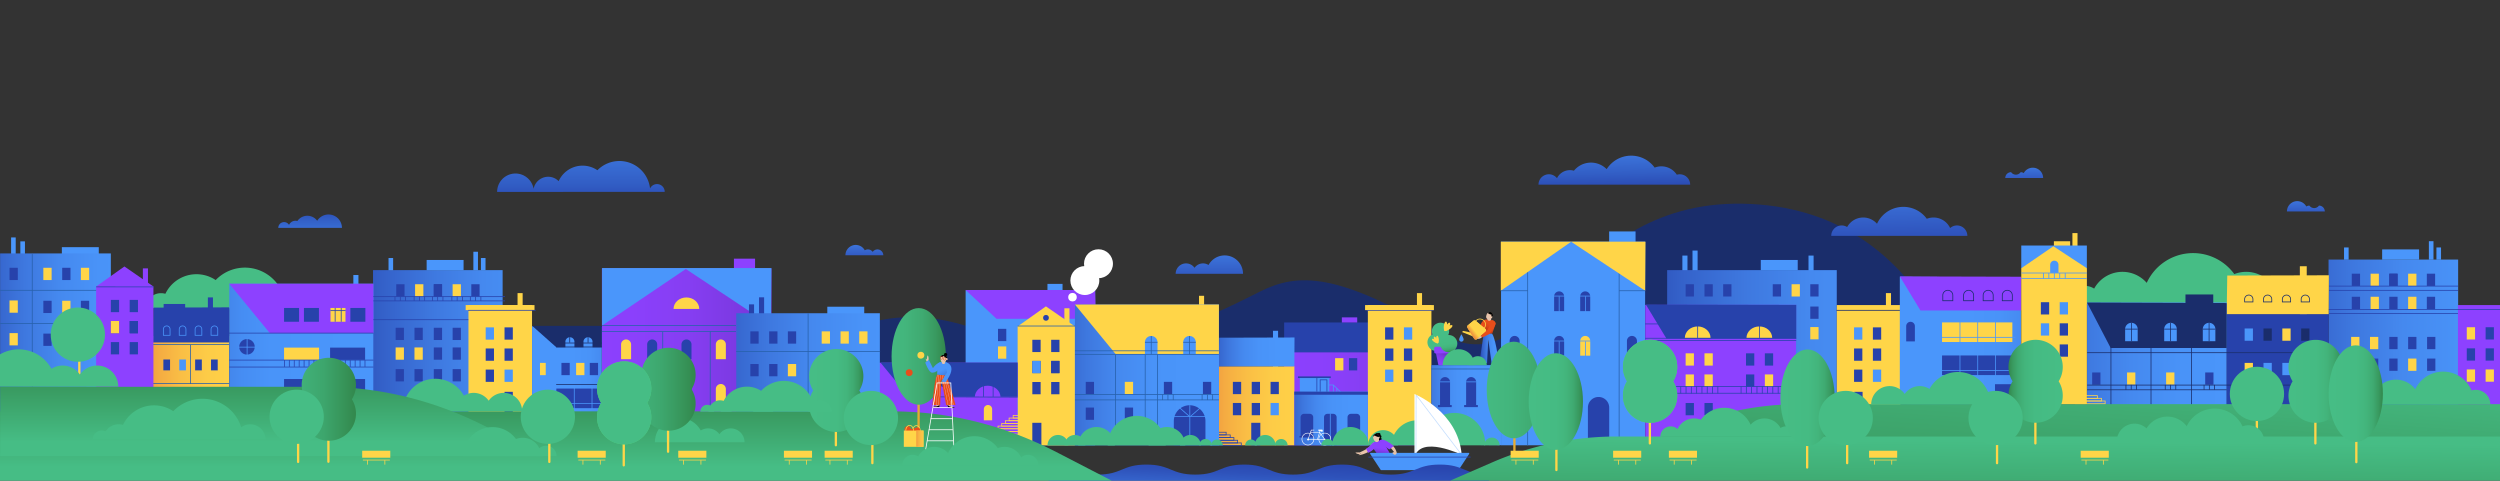 <?xml version="1.0" encoding="UTF-8"?> <svg xmlns="http://www.w3.org/2000/svg" xmlns:xlink="http://www.w3.org/1999/xlink" id="Layer_1" data-name="Layer 1" viewBox="0 0 3241.68 623.3"><rect x="0" y="0" width="3241.68" height="623.3" fill="#333333" stroke="none"/> <defs> <style>.cls-1,.cls-22,.cls-27,.cls-39,.cls-41,.cls-42,.cls-46,.cls-52,.cls-53,.cls-54,.cls-60,.cls-63,.cls-7{fill:none;}.cls-2{fill:#46bd85;}.cls-3{fill:url(#linear-gradient);}.cls-4,.cls-47,.cls-71{fill:#ffd548;}.cls-5{fill:#2742ab;}.cls-6{fill:#4a96fb;}.cls-7{stroke:#2742ab;}.cls-16,.cls-22,.cls-24,.cls-39,.cls-42,.cls-52,.cls-53,.cls-54,.cls-60,.cls-61,.cls-63,.cls-7{stroke-miterlimit:10;}.cls-8{fill:url(#linear-gradient-2);}.cls-9{fill:url(#linear-gradient-3);}.cls-10{fill:url(#linear-gradient-4);}.cls-11{fill:#8d41ff;}.cls-12,.cls-16{fill:#1a2d6b;}.cls-13{fill:url(#linear-gradient-5);}.cls-14{fill:url(#linear-gradient-6);}.cls-15{fill:url(#linear-gradient-7);}.cls-16,.cls-63{stroke:#1a2d6b;}.cls-17{fill:url(#linear-gradient-8);}.cls-18{fill:url(#linear-gradient-9);}.cls-19{fill:url(#linear-gradient-10);}.cls-20{fill:url(#linear-gradient-11);}.cls-21{fill:url(#linear-gradient-12);}.cls-22,.cls-47{stroke:#ffd548;}.cls-23{fill:#e9c4ab;}.cls-24{stroke:#000;stroke-width:0.1px;}.cls-25{fill:url(#linear-gradient-13);}.cls-26,.cls-61{fill:#fff;}.cls-27,.cls-39,.cls-41{stroke:#4a96fb;}.cls-27,.cls-41,.cls-46,.cls-47,.cls-71{stroke-linecap:round;stroke-linejoin:round;}.cls-27{opacity:0.32;}.cls-28{fill:url(#linear-gradient-14);}.cls-29{fill:url(#linear-gradient-15);}.cls-30{fill:url(#linear-gradient-16);}.cls-31{fill:url(#linear-gradient-17);}.cls-32{fill:url(#linear-gradient-18);}.cls-33{fill:url(#linear-gradient-19);}.cls-34{fill:url(#linear-gradient-20);}.cls-35{fill:url(#linear-gradient-21);}.cls-36{fill:url(#linear-gradient-22);}.cls-37{fill:url(#linear-gradient-23);}.cls-38{fill:url(#linear-gradient-24);}.cls-40{fill:url(#linear-gradient-25);}.cls-42{stroke:#2760ab;}.cls-43{fill:url(#linear-gradient-26);}.cls-44{fill:url(#linear-gradient-27);}.cls-45{fill:url(#linear-gradient-28);}.cls-46,.cls-71{stroke:#e6aa32;}.cls-46,.cls-47,.cls-71{stroke-width:3px;}.cls-48{fill:url(#linear-gradient-29);}.cls-49{fill:url(#linear-gradient-30);}.cls-50{fill:#e84e1b;}.cls-51{clip-path:url(#clip-path);}.cls-52,.cls-54,.cls-60,.cls-61{stroke:#fff;}.cls-52{stroke-width:0.25px;}.cls-53{stroke:#e84e1b;stroke-width:0.5px;}.cls-55{fill:url(#linear-gradient-31);}.cls-56{fill:#50d17b;}.cls-57{fill:url(#linear-gradient-32);}.cls-58{fill:url(#linear-gradient-33);}.cls-59{fill:url(#linear-gradient-34);}.cls-60,.cls-61{stroke-width:0.75px;}.cls-62{fill:url(#linear-gradient-35);}.cls-64{fill:url(#linear-gradient-36);}.cls-65{fill:url(#linear-gradient-38);}.cls-66{fill:url(#linear-gradient-39);}.cls-67{fill:url(#linear-gradient-40);}.cls-68{fill:url(#linear-gradient-41);}.cls-69{fill:url(#linear-gradient-42);}.cls-70{fill:url(#linear-gradient-43);}.cls-72{fill:url(#linear-gradient-44);}.cls-73{fill:url(#linear-gradient-45);}.cls-74{fill:url(#linear-gradient-46);}.cls-75{fill:url(#linear-gradient-47);}.cls-76{fill:url(#linear-gradient-49);}.cls-77{fill:url(#linear-gradient-50);}</style> <linearGradient id="linear-gradient" x1="2925.27" y1="453.26" x2="3286.99" y2="453.26" gradientUnits="userSpaceOnUse"> <stop offset="0" stop-color="#2742ab"></stop> <stop offset="0.01" stop-color="#2743ac"></stop> <stop offset="0.17" stop-color="#3461c9"></stop> <stop offset="0.35" stop-color="#3e78df"></stop> <stop offset="0.53" stop-color="#4589ef"></stop> <stop offset="0.74" stop-color="#4993f8"></stop> <stop offset="1" stop-color="#4a96fb"></stop> </linearGradient> <linearGradient id="linear-gradient-2" x1="721.49" y1="473.82" x2="1109.07" y2="473.82" gradientUnits="userSpaceOnUse"> <stop offset="0" stop-color="#8d41ff"></stop> <stop offset="0.25" stop-color="#8b40fc"></stop> <stop offset="0.44" stop-color="#863ef2"></stop> <stop offset="0.61" stop-color="#7c39e2"></stop> <stop offset="0.77" stop-color="#6f33cc"></stop> <stop offset="0.92" stop-color="#5e2baf"></stop> <stop offset="1" stop-color="#53269b"></stop> </linearGradient> <linearGradient id="linear-gradient-3" x1="434.56" y1="466.94" x2="796.28" y2="466.94" xlink:href="#linear-gradient"></linearGradient> <linearGradient id="linear-gradient-4" x1="638.45" y1="-1594.38" x2="728.91" y2="-1594.38" gradientTransform="translate(1470.23 -1094.27) rotate(180)" xlink:href="#linear-gradient"></linearGradient> <linearGradient id="linear-gradient-5" x1="2589.25" y1="466.4" x2="2914.91" y2="466.4" xlink:href="#linear-gradient"></linearGradient> <linearGradient id="linear-gradient-6" x1="2097.44" y1="466.94" x2="2570.87" y2="466.94" xlink:href="#linear-gradient"></linearGradient> <linearGradient id="linear-gradient-7" x1="1613.66" y1="516.98" x2="1992.6" y2="516.98" xlink:href="#linear-gradient-2"></linearGradient> <linearGradient id="linear-gradient-8" x1="1823.6" y1="525.36" x2="1914.06" y2="525.36" xlink:href="#linear-gradient"></linearGradient> <linearGradient id="linear-gradient-9" x1="1514.33" y1="526.17" x2="1793.61" y2="526.17" gradientUnits="userSpaceOnUse"> <stop offset="0" stop-color="#db3f32"></stop> <stop offset="0.04" stop-color="#e15836"></stop> <stop offset="0.11" stop-color="#e9793b"></stop> <stop offset="0.19" stop-color="#f0963f"></stop> <stop offset="0.27" stop-color="#f5ad42"></stop> <stop offset="0.37" stop-color="#fabf45"></stop> <stop offset="0.49" stop-color="#fdcc47"></stop> <stop offset="0.64" stop-color="#ffd348"></stop> <stop offset="1" stop-color="#ffd548"></stop> </linearGradient> <linearGradient id="linear-gradient-10" x1="1559.79" y1="456.31" x2="1658.1" y2="456.31" xlink:href="#linear-gradient"></linearGradient> <linearGradient id="linear-gradient-11" x1="131.99" y1="487.07" x2="413.35" y2="487.07" xlink:href="#linear-gradient-9"></linearGradient> <linearGradient id="linear-gradient-12" x1="1332.35" y1="486.12" x2="1552.96" y2="486.12" xlink:href="#linear-gradient"></linearGradient> <linearGradient id="linear-gradient-13" x1="1792.94" y1="562.97" x2="1787.17" y2="606.72" gradientUnits="userSpaceOnUse"> <stop offset="0.41" stop-color="#8d41ff"></stop> <stop offset="0.46" stop-color="#883ff7"></stop> <stop offset="0.53" stop-color="#7b39e0"></stop> <stop offset="0.63" stop-color="#652eba"></stop> <stop offset="0.7" stop-color="#53269b"></stop> </linearGradient> <linearGradient id="linear-gradient-14" x1="884.43" y1="491.76" x2="1204.88" y2="491.76" xlink:href="#linear-gradient"></linearGradient> <linearGradient id="linear-gradient-15" x1="-54.07" y1="446.52" x2="193.08" y2="446.52" xlink:href="#linear-gradient"></linearGradient> <linearGradient id="linear-gradient-16" x1="1647.81" y1="549.98" x2="1643.22" y2="660.45" gradientUnits="userSpaceOnUse"> <stop offset="0.27" stop-color="#2742ab"></stop> <stop offset="0.43" stop-color="#2946af"></stop> <stop offset="0.59" stop-color="#2e52ba"></stop> <stop offset="0.75" stop-color="#3666ce"></stop> <stop offset="0.91" stop-color="#4282e8"></stop> <stop offset="1" stop-color="#4a96fb"></stop> </linearGradient> <linearGradient id="linear-gradient-17" x1="718.87" y1="963.75" x2="718.87" y2="394.32" gradientUnits="userSpaceOnUse"> <stop offset="0.63" stop-color="#46bd85"></stop> <stop offset="0.75" stop-color="#399b61"></stop> <stop offset="0.84" stop-color="#32874c"></stop> </linearGradient> <linearGradient id="linear-gradient-18" x1="2689.79" y1="445.86" x2="2666.89" y2="781.91" gradientUnits="userSpaceOnUse"> <stop offset="0" stop-color="#46bd85"></stop> <stop offset="0.25" stop-color="#40ac73"></stop> <stop offset="0.73" stop-color="#369157"></stop> <stop offset="1" stop-color="#32874c"></stop> </linearGradient> <linearGradient id="linear-gradient-19" x1="2093.42" y1="249.2" x2="2091.46" y2="145.47" gradientUnits="userSpaceOnUse"> <stop offset="0" stop-color="#2742ab"></stop> <stop offset="0.23" stop-color="#325ec5"></stop> <stop offset="0.55" stop-color="#3f7ce3"></stop> <stop offset="0.81" stop-color="#478ff5"></stop> <stop offset="1" stop-color="#4a96fb"></stop> </linearGradient> <linearGradient id="linear-gradient-20" x1="1568.12" y1="385.78" x2="1568.12" y2="298.43" gradientTransform="matrix(-1, 0, 0, 1, 3136.24, 0)" gradientUnits="userSpaceOnUse"> <stop offset="0" stop-color="#2742ab"></stop> <stop offset="0.27" stop-color="#2f54bd"></stop> <stop offset="0.81" stop-color="#4384ea"></stop> <stop offset="1" stop-color="#4a96fb"></stop> </linearGradient> <linearGradient id="linear-gradient-21" x1="1120.79" y1="348.28" x2="1120.79" y2="299.17" gradientTransform="matrix(1, 0, 0, 1, 0, 0)" xlink:href="#linear-gradient-20"></linearGradient> <linearGradient id="linear-gradient-22" x1="2989.95" y1="291.48" x2="2989.95" y2="242.37" gradientTransform="matrix(1, 0, 0, 1, 0, 0)" xlink:href="#linear-gradient-20"></linearGradient> <linearGradient id="linear-gradient-23" x1="2624.73" y1="248.13" x2="2624.73" y2="199.02" gradientTransform="matrix(-1, 0, 0, 1, 5249.47, 0)" xlink:href="#linear-gradient-20"></linearGradient> <linearGradient id="linear-gradient-24" x1="1657.39" y1="542.67" x2="1752.66" y2="542.67" xlink:href="#linear-gradient"></linearGradient> <linearGradient id="linear-gradient-25" x1="-1239.65" y1="-1535.56" x2="-1082.53" y2="-1535.56" gradientTransform="translate(1470.23 -1094.27) rotate(180)" xlink:href="#linear-gradient"></linearGradient> <linearGradient id="linear-gradient-26" x1="228.72" y1="459.17" x2="512.65" y2="459.17" gradientUnits="userSpaceOnUse"> <stop offset="0" stop-color="#2742ab"></stop> <stop offset="0.06" stop-color="#315bc3"></stop> <stop offset="0.12" stop-color="#3a71d7"></stop> <stop offset="0.2" stop-color="#4182e7"></stop> <stop offset="0.3" stop-color="#468df3"></stop> <stop offset="0.43" stop-color="#4994f9"></stop> <stop offset="0.81" stop-color="#4a96fb"></stop> </linearGradient> <linearGradient id="linear-gradient-27" x1="402.15" y1="265.04" x2="402.15" y2="347.57" xlink:href="#linear-gradient-19"></linearGradient> <linearGradient id="linear-gradient-28" x1="2565.52" y1="-34.28" x2="2560" y2="832.1" gradientUnits="userSpaceOnUse"> <stop offset="0.7" stop-color="#46bd85"></stop> <stop offset="0.82" stop-color="#399b61"></stop> <stop offset="0.91" stop-color="#32874c"></stop> </linearGradient> <linearGradient id="linear-gradient-29" x1="1142.87" y1="-1705.31" x2="1311.84" y2="-1705.31" gradientTransform="translate(2369.33 -1243.16) rotate(180)" gradientUnits="userSpaceOnUse"> <stop offset="0" stop-color="#32874c"></stop> <stop offset="0.08" stop-color="#399a60"></stop> <stop offset="0.18" stop-color="#3faa71"></stop> <stop offset="0.31" stop-color="#43b57c"></stop> <stop offset="0.49" stop-color="#45bb83"></stop> <stop offset="0.98" stop-color="#46bd85"></stop> </linearGradient> <linearGradient id="linear-gradient-30" x1="1434.57" y1="479.09" x2="1422.38" y2="504.71" gradientTransform="matrix(-1, 0, 0, 1, 2657.25, 0)" gradientUnits="userSpaceOnUse"> <stop offset="0" stop-color="#4a96fb"></stop> <stop offset="1" stop-color="#2742ab"></stop> </linearGradient> <clipPath id="clip-path"> <path class="cls-1" d="M1215.1,485.84s-3.62,5.11-6,39.4h10l1.4-34.38,6.36,34.47L1239,525s-9.32-35.29-12.44-38.09Z"></path> </clipPath> <linearGradient id="linear-gradient-31" x1="1650.79" y1="-1545.2" x2="1721.16" y2="-1545.2" gradientTransform="translate(4029.73 -1029.4) rotate(180)" xlink:href="#linear-gradient-29"></linearGradient> <linearGradient id="linear-gradient-32" x1="1049.13" y1="-1588.14" x2="1119.5" y2="-1588.14" gradientTransform="translate(2168.64 -1081.78) rotate(180)" xlink:href="#linear-gradient-29"></linearGradient> <linearGradient id="linear-gradient-33" x1="831.64" y1="-1589.77" x2="1025.85" y2="-1589.77" gradientTransform="translate(1733.65 -1085.06) rotate(180)" gradientUnits="userSpaceOnUse"> <stop offset="0" stop-color="#32874c"></stop> <stop offset="0.08" stop-color="#379459"></stop> <stop offset="0.22" stop-color="#3da66d"></stop> <stop offset="0.39" stop-color="#42b37b"></stop> <stop offset="0.6" stop-color="#45bb83"></stop> <stop offset="0.98" stop-color="#46bd85"></stop> </linearGradient> <linearGradient id="linear-gradient-34" x1="753.25" y1="335.35" x2="753.25" y2="118.02" gradientUnits="userSpaceOnUse"> <stop offset="0.29" stop-color="#2742ab"></stop> <stop offset="0.45" stop-color="#325ec5"></stop> <stop offset="0.68" stop-color="#3f7ce3"></stop> <stop offset="0.87" stop-color="#478ff5"></stop> <stop offset="1" stop-color="#4a96fb"></stop> </linearGradient> <linearGradient id="linear-gradient-35" x1="2464.12" y1="376.1" x2="2460.74" y2="199.66" gradientUnits="userSpaceOnUse"> <stop offset="0.19" stop-color="#2742ab"></stop> <stop offset="0.41" stop-color="#2f54bd"></stop> <stop offset="0.85" stop-color="#4384ea"></stop> <stop offset="1" stop-color="#4a96fb"></stop> </linearGradient> <linearGradient id="linear-gradient-36" x1="2604.35" y1="494.41" x2="2674.72" y2="494.41" gradientTransform="matrix(1, 0, 0, 1, 0, 0)" xlink:href="#linear-gradient-29"></linearGradient> <linearGradient id="linear-gradient-38" x1="1180.82" y1="568.84" x2="1215.95" y2="568.84" xlink:href="#linear-gradient-9"></linearGradient> <linearGradient id="linear-gradient-39" x1="1876.37" y1="457" x2="1865.07" y2="476.63" gradientUnits="userSpaceOnUse"> <stop offset="0" stop-color="#642dba"></stop> <stop offset="0.03" stop-color="#672ebf"></stop> <stop offset="0.25" stop-color="#7837db"></stop> <stop offset="0.47" stop-color="#833cef"></stop> <stop offset="0.7" stop-color="#8b40fb"></stop> <stop offset="0.92" stop-color="#8d41ff"></stop> </linearGradient> <linearGradient id="linear-gradient-40" x1="848.65" y1="-754.81" x2="871.06" y2="-754.81" gradientTransform="translate(2753 1183.34) rotate(-98.57)" xlink:href="#linear-gradient-29"></linearGradient> <linearGradient id="linear-gradient-41" x1="1925.05" y1="430.14" x2="1934.66" y2="417.48" gradientUnits="userSpaceOnUse"> <stop offset="0" stop-color="#a8260c"></stop> <stop offset="0.07" stop-color="#b32d0f"></stop> <stop offset="0.27" stop-color="#ca3c14"></stop> <stop offset="0.48" stop-color="#db4618"></stop> <stop offset="0.71" stop-color="#e54c1a"></stop> <stop offset="1" stop-color="#e84e1b"></stop> </linearGradient> <linearGradient id="linear-gradient-42" x1="1918.25" y1="451.38" x2="1943.34" y2="451.38" xlink:href="#linear-gradient"></linearGradient> <linearGradient id="linear-gradient-43" x1="1710.66" y1="420.95" x2="1730.01" y2="436.05" gradientTransform="matrix(-1, 0, 0, 1, 3632.25, 0)" gradientUnits="userSpaceOnUse"> <stop offset="0.5" stop-color="#ffd548"></stop> <stop offset="1" stop-color="#db3f32"></stop> </linearGradient> <linearGradient id="linear-gradient-44" x1="2029.27" y1="505.7" x2="1804.99" y2="505.7" gradientTransform="matrix(1, 0, 0, 1, 0, 0)" xlink:href="#linear-gradient-29"></linearGradient> <linearGradient id="linear-gradient-45" x1="1977.16" y1="-1550.09" x2="2047.53" y2="-1550.09" gradientTransform="translate(4029.73 -1029.4) rotate(180)" xlink:href="#linear-gradient-29"></linearGradient> <linearGradient id="linear-gradient-46" x1="352.14" y1="931.87" x2="352.14" y2="362.44" xlink:href="#linear-gradient-17"></linearGradient> <linearGradient id="linear-gradient-47" x1="2983.09" y1="-1600.08" x2="3053.46" y2="-1600.08" gradientTransform="translate(6020.88 -1105.67) rotate(180)" xlink:href="#linear-gradient-29"></linearGradient> <linearGradient id="linear-gradient-49" x1="939.92" y1="-1539.85" x2="1010.29" y2="-1539.85" gradientTransform="translate(4029.73 -1029.4) rotate(180)" xlink:href="#linear-gradient-29"></linearGradient> <linearGradient id="linear-gradient-50" x1="1272.08" y1="-1602.77" x2="1466.29" y2="-1602.77" xlink:href="#linear-gradient-33"></linearGradient> </defs> <path class="cls-2" d="M359.63,399.57a19.87,19.87,0,0,1,39.73,0"></path> <path class="cls-2" d="M188.89,399.57a19.87,19.87,0,0,1,39.73,0"></path> <path class="cls-2" d="M175.21,399.57a11.71,11.71,0,0,1,23.41,0"></path> <path class="cls-2" d="M210.07,399.57a44.68,44.68,0,0,1,89.35,0"></path> <path class="cls-2" d="M265,399.57a52.55,52.55,0,0,1,105.1,0"></path> <rect class="cls-3" x="3019.35" y="336.58" width="168.05" height="233.36"></rect> <path class="cls-2" d="M2966,370.61a23.58,23.58,0,0,0-15.61,5.9,41.81,41.81,0,0,0-53.22-21.1,66.1,66.1,0,0,0-113.57,11.37,41.81,41.81,0,0,0-68.17,7.45,23.66,23.66,0,0,0-36.24,20.07h310.5A23.69,23.69,0,0,0,2966,370.61Z"></path> <rect class="cls-4" x="3122.56" y="354.88" width="10.75" height="15.91"></rect> <rect class="cls-5" x="3098.12" y="354.88" width="10.75" height="15.91"></rect> <rect class="cls-5" x="3122.56" y="436.85" width="10.75" height="15.91"></rect> <rect class="cls-5" x="3098.12" y="436.85" width="10.75" height="15.91"></rect> <rect class="cls-4" x="3122.56" y="464.94" width="10.75" height="15.91"></rect> <rect class="cls-5" x="3098.12" y="464.94" width="10.75" height="15.91"></rect> <rect class="cls-5" x="3147.13" y="436.85" width="10.75" height="15.91"></rect> <rect class="cls-5" x="3147.13" y="464.94" width="10.75" height="15.91"></rect> <rect class="cls-4" x="3073.1" y="436.85" width="10.75" height="15.91"></rect> <rect class="cls-4" x="3048.66" y="436.85" width="10.75" height="15.91"></rect> <rect class="cls-5" x="3073.1" y="464.94" width="10.75" height="15.91"></rect> <rect class="cls-5" x="3048.66" y="464.94" width="10.75" height="15.91"></rect> <rect class="cls-5" x="3146.79" y="354.88" width="10.75" height="15.91"></rect> <rect class="cls-4" x="3073.89" y="354.88" width="10.75" height="15.91"></rect> <rect class="cls-5" x="3049.46" y="354.88" width="10.75" height="15.91"></rect> <rect class="cls-4" x="3122.56" y="384.81" width="10.75" height="15.91"></rect> <rect class="cls-5" x="3098.12" y="384.81" width="10.75" height="15.91"></rect> <rect class="cls-5" x="3146.79" y="384.81" width="10.75" height="15.91"></rect> <rect class="cls-4" x="3073.89" y="384.81" width="10.75" height="15.91"></rect> <rect class="cls-5" x="3049.46" y="384.81" width="10.75" height="15.91"></rect> <rect class="cls-5" x="3098.12" y="354.88" width="10.75" height="15.91"></rect> <rect class="cls-6" x="3088.87" y="323.4" width="47.89" height="13.31"></rect> <rect class="cls-6" x="3149.46" y="312.75" width="5.97" height="23.97"></rect> <rect class="cls-6" x="3159.25" y="320.88" width="5.97" height="15.84"></rect> <rect class="cls-6" x="3039.44" y="320.88" width="5.97" height="15.84"></rect> <line class="cls-7" x1="3019.72" y1="376.47" x2="3187.34" y2="376.47"></line> <line class="cls-7" x1="3019.72" y1="370.98" x2="3187.34" y2="370.98"></line> <line class="cls-7" x1="3019.72" y1="406.66" x2="3187.34" y2="406.66"></line> <rect class="cls-4" x="2687.24" y="302.23" width="6.61" height="91.49"></rect> <rect class="cls-4" x="2663.22" y="312.83" width="21.08" height="10.61"></rect> <rect class="cls-8" x="780.47" y="348.07" width="219.95" height="251.51"></rect> <rect class="cls-6" x="2620.93" y="318.37" width="85.04" height="29.54"></rect> <rect class="cls-9" x="483.69" y="350.26" width="168.05" height="233.36"></rect> <rect class="cls-4" x="586.9" y="368.56" width="10.75" height="15.91"></rect> <rect class="cls-5" x="562.47" y="368.56" width="10.75" height="15.91"></rect> <rect class="cls-5" x="586.9" y="424.99" width="10.75" height="15.91"></rect> <rect class="cls-5" x="562.47" y="424.99" width="10.75" height="15.91"></rect> <rect class="cls-5" x="586.9" y="450.53" width="10.75" height="15.91"></rect> <rect class="cls-5" x="562.47" y="450.53" width="10.75" height="15.91"></rect> <rect class="cls-5" x="586.9" y="478.63" width="10.75" height="15.91"></rect> <rect class="cls-5" x="562.47" y="478.63" width="10.75" height="15.91"></rect> <rect class="cls-5" x="537.44" y="424.99" width="10.75" height="15.91"></rect> <rect class="cls-5" x="513.01" y="424.99" width="10.75" height="15.91"></rect> <rect class="cls-4" x="537.44" y="450.53" width="10.75" height="15.91"></rect> <rect class="cls-4" x="513.01" y="450.53" width="10.75" height="15.91"></rect> <rect class="cls-5" x="537.44" y="478.63" width="10.75" height="15.91"></rect> <rect class="cls-5" x="513.01" y="478.63" width="10.75" height="15.91"></rect> <rect class="cls-5" x="611.13" y="368.56" width="10.75" height="15.91"></rect> <rect class="cls-4" x="538.23" y="368.56" width="10.75" height="15.91"></rect> <rect class="cls-5" x="513.8" y="368.56" width="10.75" height="15.91"></rect> <rect class="cls-5" x="562.47" y="368.56" width="10.75" height="15.91"></rect> <rect class="cls-6" x="553.22" y="337.09" width="47.89" height="13.31"></rect> <rect class="cls-6" x="80.2" y="320.49" width="47.89" height="13.31"></rect> <rect class="cls-6" x="613.8" y="326.43" width="5.97" height="23.97"></rect> <rect class="cls-6" x="14.41" y="307.88" width="5.97" height="23.97"></rect> <rect class="cls-6" x="26.37" y="312.97" width="5.97" height="23.97"></rect> <rect class="cls-6" x="623.6" y="334.56" width="5.97" height="15.84"></rect> <rect class="cls-6" x="503.79" y="334.56" width="5.97" height="15.84"></rect> <polyline class="cls-4" points="689.86 575.84 689.86 395.58 607.43 395.58 607.43 576.65 689.09 576.65"></polyline> <polygon class="cls-10" points="780.35 423.99 780.35 577.27 689.88 577.27 689.88 521.16 689.88 422.95 780.35 423.99"></polygon> <rect class="cls-5" x="654.21" y="508.07" width="10.75" height="41.06"></rect> <rect class="cls-4" x="671.09" y="380.06" width="6.61" height="91.49"></rect> <rect class="cls-11" x="951.66" y="335.41" width="27.41" height="35.37"></rect> <rect class="cls-5" x="654.21" y="424.5" width="10.75" height="15.91"></rect> <rect class="cls-5" x="728" y="470.54" width="10.75" height="15.91"></rect> <rect class="cls-4" x="700.16" y="470.54" width="7.48" height="15.91"></rect> <rect class="cls-4" x="747.04" y="470.54" width="10.75" height="15.91"></rect> <rect class="cls-5" x="764.76" y="470.54" width="10.75" height="15.91"></rect> <rect class="cls-6" x="629.78" y="424.5" width="10.75" height="15.91"></rect> <rect class="cls-5" x="654.21" y="451.86" width="10.75" height="15.91"></rect> <rect class="cls-5" x="629.78" y="451.86" width="10.75" height="15.91"></rect> <rect class="cls-6" x="654.21" y="479.23" width="10.75" height="15.91"></rect> <rect class="cls-5" x="629.78" y="479.23" width="10.75" height="15.91"></rect> <rect class="cls-4" x="603.82" y="395.59" width="89.27" height="6.52"></rect> <polygon class="cls-12" points="780.4 450.32 721.39 450.32 690.1 422.52 780.4 422.52 780.4 450.32"></polygon> <polygon class="cls-6" points="999.73 422.11 889.28 348.78 780.69 422.11 780.69 347.59 1000.26 347.59 999.73 422.11"></polygon> <rect class="cls-13" x="2706.22" y="392.24" width="181.24" height="148.31"></rect> <rect class="cls-12" x="2833.84" y="381.82" width="36.03" height="29.14"></rect> <rect class="cls-4" x="1377.96" y="405.62" width="6.61" height="91.49"></rect> <rect class="cls-4" x="1554.71" y="383.55" width="6.61" height="91.49"></rect> <path class="cls-12" d="M976.57,545.35S1066,367.08,1249.69,421.59c190.51,56.52,305.66-4.19,384.22-43.57,50.19-25.15,101.59-23.9,233.06,53.79s161.35-179.28,403.37-167.33S2554.19,533.4,2554.19,533.4Z"></path> <rect class="cls-6" x="2181.49" y="331.4" width="6.61" height="91.49"></rect> <rect class="cls-6" x="2345.03" y="331.4" width="6.61" height="91.49"></rect> <rect class="cls-6" x="2086.54" y="300.1" width="34.24" height="35.37"></rect> <rect class="cls-6" x="2194.62" y="324.89" width="6.61" height="91.49"></rect> <rect class="cls-14" x="2161.74" y="350.26" width="219.95" height="233.36"></rect> <rect class="cls-15" x="1665.13" y="456.58" width="176.05" height="120.79"></rect> <rect class="cls-6" x="1358.22" y="368.11" width="19.55" height="32.53"></rect> <rect class="cls-6" x="1252.1" y="376.17" width="167.93" height="201.2"></rect> <polygon class="cls-11" points="1420.98 413.37 1292.18 413.37 1252.1 376.05 1420.03 376.05 1420.98 413.37"></polygon> <rect class="cls-5" x="1665.13" y="418.14" width="176.05" height="38.61"></rect> <polyline class="cls-4" points="2464.18 575.84 2464.18 395.58 2381.75 395.58 2381.75 576.65 2463.42 576.65"></polyline> <rect class="cls-5" x="2404.43" y="508.07" width="10.75" height="41.06"></rect> <rect class="cls-4" x="2445.41" y="380.06" width="6.61" height="91.49"></rect> <rect class="cls-5" x="2428.53" y="424.5" width="10.75" height="15.91"></rect> <rect class="cls-6" x="2404.1" y="424.5" width="10.75" height="15.91"></rect> <rect class="cls-5" x="2428.53" y="451.86" width="10.75" height="15.91"></rect> <rect class="cls-5" x="2404.1" y="451.86" width="10.75" height="15.91"></rect> <rect class="cls-6" x="2428.53" y="479.23" width="10.75" height="15.91"></rect> <rect class="cls-5" x="2404.1" y="479.23" width="10.75" height="15.91"></rect> <line class="cls-16" x1="2381.36" y1="402.37" x2="2468.88" y2="402.37"></line> <polyline class="cls-11" points="3241.86 575.84 3241.86 395.58 3187.16 395.58 3187.16 576.65 3241.36 576.65"></polyline> <polyline class="cls-4" points="1856.09 575.84 1856.09 395.58 1773.66 395.58 1773.66 576.65 1855.33 576.65"></polyline> <polygon class="cls-17" points="1856.12 576.56 1856.12 473.45 1946.58 473.45 1946.58 511.2 1946.58 577.27 1856.12 576.56"></polygon> <path class="cls-5" d="M1873.74,488.94h0a6.51,6.51,0,0,1,6.51,6.51v31a0,0,0,0,1,0,0h-13a0,0,0,0,1,0,0v-31a6.51,6.51,0,0,1,6.51-6.51Z"></path> <path class="cls-5" d="M1907.57,488.94h0a6.51,6.51,0,0,1,6.51,6.51v31a0,0,0,0,1,0,0h-13a0,0,0,0,1,0,0v-31a6.51,6.51,0,0,1,6.51-6.51Z"></path> <path class="cls-5" d="M1941.81,488.94h0a6.51,6.51,0,0,1,6.51,6.51v31a0,0,0,0,1,0,0h-13a0,0,0,0,1,0,0v-31A6.51,6.51,0,0,1,1941.81,488.94Z"></path> <polygon class="cls-4" points="1393.82 577.49 1319.54 577.49 1319.54 423.24 1356.21 397.25 1393.82 423.24 1393.82 577.49"></polygon> <rect class="cls-4" x="1380.15" y="399.74" width="6.61" height="91.49"></rect> <rect class="cls-4" x="2323.1" y="368.56" width="10.75" height="15.91"></rect> <rect class="cls-5" x="2298.66" y="368.56" width="10.75" height="15.91"></rect> <rect class="cls-5" x="2347.33" y="368.56" width="10.75" height="15.91"></rect> <rect class="cls-5" x="2347.33" y="397.48" width="10.75" height="15.91"></rect> <rect class="cls-4" x="2347.33" y="424.1" width="10.75" height="15.91"></rect> <rect class="cls-6" x="1650.64" y="428.93" width="6.61" height="91.49"></rect> <path class="cls-2" d="M1924.53,577.42a10,10,0,1,1,20,0"></path> <path class="cls-2" d="M1804.07,577.42a34,34,0,0,1,67.93,0"></path> <path class="cls-2" d="M1845.86,577.42a40,40,0,1,1,79.9,0"></path> <rect class="cls-4" x="1837.32" y="380.06" width="6.61" height="91.49"></rect> <rect class="cls-18" x="1580.17" y="474.96" width="98.22" height="102.41"></rect> <polygon class="cls-19" points="1678.56 437.61 1580.83 437.89 1580.25 475.01 1678.35 475.01 1678.56 437.61"></polygon> <rect class="cls-5" x="269.52" y="385.63" width="6.61" height="91.49"></rect> <rect class="cls-5" x="212.17" y="394.14" width="27.92" height="7.4"></rect> <rect class="cls-20" x="198.32" y="435.87" width="98.95" height="102.41"></rect> <polygon class="cls-5" points="297.44 398.52 198.98 398.86 198.4 444.04 297.23 444.04 297.44 398.52"></polygon> <rect class="cls-4" x="2982.16" y="345.23" width="8.92" height="123.34"></rect> <rect class="cls-5" x="2887.15" y="407.28" width="132.42" height="138.08"></rect> <polygon class="cls-4" points="3019.8 356.93 2888.03 357.31 2887.26 407.36 3019.51 407.36 3019.8 356.93"></polygon> <rect class="cls-7" x="1561.31" y="567.41" width="38.66" height="3.48" transform="translate(3161.28 1138.29) rotate(-180)"></rect> <rect class="cls-7" x="1561.31" y="563.93" width="33.85" height="3.48" transform="translate(3156.47 1131.34) rotate(-180)"></rect> <rect class="cls-7" x="1561.31" y="560.46" width="28.57" height="3.48" transform="translate(3151.2 1124.39) rotate(-180)"></rect> <rect class="cls-7" x="1569.35" y="570.88" width="35.41" height="3.48" transform="translate(3174.1 1145.24) rotate(-180)"></rect> <rect class="cls-7" x="1569.35" y="574.36" width="40.18" height="3.48" transform="translate(3178.88 1152.19) rotate(-180)"></rect> <rect class="cls-21" x="1393.82" y="394.86" width="186.81" height="182.51"></rect> <rect class="cls-11" x="1131.03" y="470.32" width="188.35" height="103.15"></rect> <rect class="cls-22" x="1303.67" y="545.56" width="38.66" height="3.48"></rect> <rect class="cls-22" x="1308.48" y="542.08" width="33.85" height="3.48"></rect> <rect class="cls-22" x="1313.76" y="538.61" width="28.57" height="3.48"></rect> <rect class="cls-22" x="1298.89" y="549.03" width="35.41" height="3.48"></rect> <rect class="cls-22" x="1294.11" y="552.51" width="40.18" height="3.48"></rect> <rect class="cls-22" x="1294.11" y="555.98" width="40.18" height="3.48"></rect> <rect class="cls-22" x="1294.11" y="559.46" width="40.18" height="3.48"></rect> <rect class="cls-6" x="1946.36" y="313.34" width="186.81" height="264.04"></rect> <path class="cls-5" d="M1542.55,525.47h0A20.52,20.52,0,0,1,1563.07,546v31.49a0,0,0,0,1,0,0h-41a0,0,0,0,1,0,0V546a20.52,20.52,0,0,1,20.52-20.52Z"></path> <rect class="cls-5" x="1623.07" y="495.14" width="10.75" height="15.91"></rect> <rect class="cls-5" x="1647.5" y="495.14" width="10.75" height="15.91"></rect> <rect class="cls-5" x="1598.63" y="495.14" width="10.75" height="15.91"></rect> <rect class="cls-5" x="1559.81" y="495.14" width="10.75" height="15.91"></rect> <rect class="cls-5" x="984.2" y="385.52" width="6.61" height="91.49"></rect> <rect class="cls-5" x="971.17" y="394.65" width="6.61" height="91.49"></rect> <rect class="cls-6" x="1072.75" y="397.72" width="47.89" height="13.31"></rect> <rect class="cls-5" x="1509.16" y="495.14" width="10.75" height="15.91"></rect> <rect class="cls-4" x="1458.5" y="495.14" width="10.75" height="15.91"></rect> <rect class="cls-5" x="1407.84" y="495.14" width="10.75" height="15.91"></rect> <rect class="cls-5" x="1458.5" y="528.47" width="10.75" height="15.91"></rect> <rect class="cls-5" x="1407.84" y="528.47" width="10.75" height="15.91"></rect> <rect class="cls-5" x="1623.07" y="522.51" width="10.75" height="15.91"></rect> <rect class="cls-6" x="1647.5" y="522.51" width="10.75" height="15.91"></rect> <rect class="cls-5" x="1622.46" y="548.23" width="11.77" height="29.44"></rect> <rect class="cls-5" x="1338.57" y="548.23" width="11.77" height="29.44"></rect> <rect class="cls-5" x="1598.63" y="522.51" width="10.75" height="15.91"></rect> <rect class="cls-5" x="1363.03" y="467.96" width="10.75" height="15.91"></rect> <rect class="cls-5" x="1338.6" y="467.96" width="10.75" height="15.91"></rect> <rect class="cls-5" x="1363.03" y="495.33" width="10.75" height="15.91"></rect> <rect class="cls-5" x="1338.6" y="495.33" width="10.75" height="15.91"></rect> <path class="cls-23" d="M1808.22,586.88l-4.23-5.35-7.3-3.88,5.44-2.28a17.4,17.4,0,0,1,5.12,4,19,19,0,0,1,3.91,7.9"></path> <rect class="cls-5" x="1363.03" y="440.59" width="10.75" height="15.91"></rect> <rect class="cls-5" x="1338.6" y="440.59" width="10.75" height="15.91"></rect> <rect class="cls-5" x="1363.03" y="467.96" width="10.75" height="15.91"></rect> <rect class="cls-6" x="1338.6" y="467.96" width="10.75" height="15.91"></rect> <path class="cls-2" d="M1774.13,577.48a19.3,19.3,0,1,1,38.59,0"></path> <path class="cls-11" d="M1788.08,571.36s1.68-2.2,6.79-.68,12.44,7.58,12.44,7.58l-5.89,4.58-11-7.82Z"></path> <circle class="cls-24" cx="1788.07" cy="563.39" r="1.95"></circle> <circle class="cls-24" cx="1785.72" cy="563.55" r="1.95"></circle> <circle class="cls-24" cx="1789.26" cy="566.06" r="1.95"></circle> <circle class="cls-24" cx="1789.14" cy="569.56" r="2.3"></circle> <circle class="cls-24" cx="1789.3" cy="573.39" r="2.3"></circle> <circle class="cls-24" cx="1788.98" cy="576.67" r="2.3"></circle> <path class="cls-23" d="M1786.48,574.32h0a2.39,2.39,0,0,0,1.64-3l-.29-3-5,2.19.73,2.27A2.39,2.39,0,0,0,1786.48,574.32Z"></path> <path class="cls-23" d="M1780.66,568.2c.81,3,2.38,4.81,4.57,4.1s3.74-4.47,3-6.66a3.83,3.83,0,0,0-4.92-2.69A4.25,4.25,0,0,0,1780.66,568.2Z"></path> <path class="cls-23" d="M1781.64,573.59s-1.75.36-4.54,4.5c-2.54,3.77-14.07,8.51-14.07,8.51s1.34,1.57,2.76,2.94c0,0,15.31-4.39,16.94-11.69Z"></path> <path class="cls-23" d="M1763,586.6l-5.19.11s-.93,1.79,8,2.83Z"></path> <path class="cls-23" d="M1765.79,589.54c-.54.49-4.26.62-4.26.62a7.73,7.73,0,0,1,2.5-1.25A2,2,0,0,1,1765.79,589.54Z"></path> <path class="cls-24" d="M1780.63,566.06s.18.08,1.43-1.36c0,0,4.44,1.85,6.08,2.35,0,0,1.12-2.53-1.89-4.07A3.78,3.78,0,0,0,1780.63,566.06Z"></path> <ellipse class="cls-23" cx="1787.97" cy="567.49" rx="1.25" ry="0.91" transform="translate(860.27 2197.91) rotate(-77.97)"></ellipse> <path class="cls-25" d="M1782.14,573.45c-2.27.89-4,3.84-2.86,6l7.68,10.86,14.86-3-7.74-13.66c-.08-3.33-2.31-4.79-6-2.27h0s-1.66,2.9-4.51,1.51Z"></path> <path class="cls-11" d="M1774.09,587.19s7.12-3.15,9.39-7.86l.09-6.46s-2.9,0-6,3.76a19.24,19.24,0,0,1-6.24,5.16Z"></path> <path class="cls-26" d="M1834.09,593v-82.1s56.54,22.48,61.25,78.85C1895.34,589.76,1841.91,563.69,1834.09,593Z"></path> <path class="cls-6" d="M1790.23,609.21a1,1,0,0,0,.78.42h99.69a.93.93,0,0,0,.78-.42L1905,588.63a.93.93,0,0,0-.78-1.44H1777.48a.93.93,0,0,0-.78,1.44Z"></path> <line class="cls-7" x1="1906.92" y1="592.69" x2="1774.33" y2="592.69"></line> <polyline class="cls-27" points="1836.03 586.82 1836.24 512.22 1895.34 589.75"></polyline> <path class="cls-23" d="M1805.46,587.31h5.7S1809.37,592.69,1805.46,587.31Z"></path> <rect class="cls-6" x="1820.44" y="424.5" width="10.75" height="15.91"></rect> <rect class="cls-5" x="1796.01" y="424.5" width="10.75" height="15.91"></rect> <rect class="cls-5" x="1820.44" y="451.86" width="10.75" height="15.91"></rect> <rect class="cls-5" x="1796.01" y="451.86" width="10.75" height="15.91"></rect> <rect class="cls-5" x="1820.44" y="479.23" width="10.75" height="15.91"></rect> <rect class="cls-6" x="1796.01" y="479.23" width="10.75" height="15.91"></rect> <rect class="cls-28" x="954.7" y="406.15" width="186.18" height="171.23"></rect> <rect class="cls-29" x="0.13" y="328.6" width="143.59" height="235.85"></rect> <path class="cls-30" d="M1930.45,615.4c-31.71,0-31.71-13-63.42-13s-31.71,13-63.43,13-31.71-13-63.42-13-31.71,13-63.42,13-31.71-13-63.42-13-31.7,13-63.41,13-31.71-13-63.43-13-31.7,13-63.41,13-31.71-13-63.42-13v21h571.05Z"></path> <path class="cls-31" d="M-3.82,623.31H1441.57l-71.89-37.18c-67.28-34.79-139.73-52.74-212.93-52.74H-3.82Z"></path> <rect class="cls-11" x="2133.33" y="395.32" width="195.58" height="188.3"></rect> <path class="cls-2" d="M1358.29,577.5a13.49,13.49,0,0,1,27,0"></path> <path class="cls-2" d="M1627,577.5a13.49,13.49,0,0,1,27,0"></path> <path class="cls-2" d="M1555,577.5a8.27,8.27,0,0,1,16.54,0"></path> <path class="cls-2" d="M1570.38,577.5a7.61,7.61,0,1,1,15.22,0"></path> <path class="cls-2" d="M1614.57,577.5a7.61,7.61,0,1,1,15.22,0"></path> <path class="cls-32" d="M3242.12,581.12H2119l54.42-23.64A404.45,404.45,0,0,1,2334.64,524h907.48Z"></path> <path class="cls-33" d="M2178.09,226a13.37,13.37,0,0,0-3.82.56,23.81,23.81,0,0,0-28.72-9.21,37.62,37.62,0,0,0-62.23,2,28.58,28.58,0,0,0-42.46,2,18.69,18.69,0,0,0-21.94,9.71,13.47,13.47,0,0,0-24,8.38h196.68A13.48,13.48,0,0,0,2178.09,226Z"></path> <path class="cls-34" d="M1537.93,341.55a13.46,13.46,0,0,1,11,5.73,13.44,13.44,0,0,1,18.16-3.67A23.8,23.8,0,0,1,1611.79,355h-87.34A13.47,13.47,0,0,1,1537.93,341.55Z"></path> <path class="cls-35" d="M1137.77,323.41a7.58,7.58,0,0,0-6.2,3.22,7.55,7.55,0,0,0-10.21-2.06,13.38,13.38,0,0,0-25.12,6.42h49.11A7.59,7.59,0,0,0,1137.77,323.41Z"></path> <path class="cls-36" d="M3006.92,266.61a7.56,7.56,0,0,1-12.39,0,7.56,7.56,0,0,0-4,1.16,13.38,13.38,0,0,0-25.12,6.42h49.11A7.58,7.58,0,0,0,3006.92,266.61Z"></path> <path class="cls-2" d="M947.5,555.5a17.9,17.9,0,0,0-14.67,7.62,17.91,17.91,0,0,0-24.16-4.89,31.67,31.67,0,0,0-59.45,15.21H965.44A17.94,17.94,0,0,0,947.5,555.5Z"></path> <path class="cls-37" d="M2607.76,223.26a7.56,7.56,0,0,0,12.39,0,7.56,7.56,0,0,1,4,1.16,13.38,13.38,0,0,1,25.12,6.42h-49.11A7.58,7.58,0,0,1,2607.76,223.26Z"></path> <rect class="cls-6" x="1685.42" y="489.12" width="38.27" height="19.83"></rect> <rect class="cls-7" x="1711.81" y="492.53" width="8.8" height="20.1"></rect> <rect class="cls-38" x="1678.38" y="507.83" width="95.27" height="69.68"></rect> <rect class="cls-5" x="1683.04" y="488.06" width="42.55" height="2.14"></rect> <rect class="cls-1" x="1003.71" y="182.08" width="1232.14" height="441.28"></rect> <polyline class="cls-39" points="1722.03 499.19 1728.92 499.19 1738.43 508.46"></polyline> <line class="cls-39" x1="1728.92" y1="499.19" x2="1728.92" y2="508.22"></line> <line class="cls-39" x1="1733.44" y1="503.46" x2="1733.44" y2="508.22"></line> <rect class="cls-5" x="1684.96" y="565.22" width="19.14" height="2.14"></rect> <path class="cls-5" d="M1690.92,536.58h7.38a4.49,4.49,0,0,1,4.49,4.49v24.19a0,0,0,0,1,0,0h-16.37a0,0,0,0,1,0,0V541.07A4.49,4.49,0,0,1,1690.92,536.58Z"></path> <path class="cls-5" d="M1721.31,536.58h7.38a4.49,4.49,0,0,1,4.49,4.49v36.41a0,0,0,0,1,0,0h-16.37a0,0,0,0,1,0,0V541.07A4.49,4.49,0,0,1,1721.31,536.58Z"></path> <rect class="cls-5" x="1745.82" y="565.22" width="19.14" height="2.14"></rect> <path class="cls-5" d="M1751.79,536.58h7.38a4.49,4.49,0,0,1,4.49,4.49v26.17a0,0,0,0,1,0,0h-16.37a0,0,0,0,1,0,0V541.07A4.49,4.49,0,0,1,1751.79,536.58Z"></path> <path class="cls-2" d="M1489.33,577.5a23.8,23.8,0,1,1,47.6,0"></path> <path class="cls-2" d="M1653.07,577.5a8.27,8.27,0,0,1,16.54,0"></path> <path class="cls-2" d="M1398,577.5a23.8,23.8,0,0,1,47.6,0"></path> <path class="cls-2" d="M1380.34,577.5a13.48,13.48,0,0,1,27,0"></path> <rect class="cls-1" x="1004.83" y="128.11" width="1230.25" height="494.05"></rect> <polygon class="cls-40" points="2620.55 359.89 2620.55 523.81 2463.43 523.81 2463.43 463.8 2463.43 358.77 2620.55 359.89"></polygon> <rect class="cls-4" x="2518.2" y="418.05" width="91.17" height="25.44"></rect> <line class="cls-41" x1="2514.57" y1="437.42" x2="2612.8" y2="437.42"></line> <line class="cls-41" x1="2541.44" y1="416.77" x2="2541.44" y2="444.11"></line> <line class="cls-41" x1="2564.47" y1="416.77" x2="2564.47" y2="444.11"></line> <line class="cls-41" x1="2587.49" y1="416.77" x2="2587.49" y2="444.11"></line> <rect class="cls-5" x="2518.2" y="460.92" width="91.17" height="25.44"></rect> <rect class="cls-5" x="2586.85" y="498.17" width="22.52" height="25.44"></rect> <path class="cls-5" d="M2477.34,417.27h0a5.63,5.63,0,0,1,5.63,5.63v19.81a0,0,0,0,1,0,0h-11.26a0,0,0,0,1,0,0V422.9A5.63,5.63,0,0,1,2477.34,417.27Z"></path> <line class="cls-41" x1="2514.57" y1="480.29" x2="2612.8" y2="480.29"></line> <line class="cls-41" x1="2541.44" y1="459.64" x2="2541.44" y2="486.98"></line> <line class="cls-41" x1="2564.47" y1="459.64" x2="2564.47" y2="486.98"></line> <line class="cls-41" x1="2587.49" y1="459.64" x2="2587.49" y2="486.98"></line> <line class="cls-42" x1="1500.87" y1="459.14" x2="1500.87" y2="574.85"></line> <line class="cls-42" x1="1484.93" y1="459.82" x2="1484.93" y2="575.53"></line> <line class="cls-42" x1="1446.37" y1="459.82" x2="1446.37" y2="575.53"></line> <polygon class="cls-4" points="1393.82 394.86 1446.6 459.11 1580.5 459.11 1580.5 394.86 1393.82 394.86"></polygon> <rect class="cls-6" x="458.17" y="356.6" width="6.61" height="91.49"></rect> <rect class="cls-43" x="297.27" y="367.91" width="186.81" height="182.51"></rect> <polygon class="cls-11" points="297.27 367.91 350.05 432.16 484.25 431.93 484.08 367.91 297.27 367.91"></polygon> <polygon class="cls-5" points="1141.66 470.12 1178.13 514.52 1319.54 514.52 1319.54 470.12 1141.66 470.12"></polygon> <path class="cls-6" d="M1492.75,435.66h0a8.14,8.14,0,0,1,8.14,8.14v15.65a0,0,0,0,1,0,0h-16.29a0,0,0,0,1,0,0V443.8A8.14,8.14,0,0,1,1492.75,435.66Z"></path> <line class="cls-42" x1="1492.75" y1="435.66" x2="1492.75" y2="459.44"></line> <line class="cls-42" x1="1484.61" y1="443.8" x2="1500.9" y2="443.8"></line> <path class="cls-6" d="M1542.39,435.66h0a8.14,8.14,0,0,1,8.14,8.14v15.56a0,0,0,0,1,0,0h-16.29a0,0,0,0,1,0,0V443.8A8.14,8.14,0,0,1,1542.39,435.66Z"></path> <line class="cls-42" x1="1542.38" y1="435.66" x2="1542.38" y2="459.44"></line> <line class="cls-42" x1="1534.24" y1="443.8" x2="1550.53" y2="443.8"></line> <line class="cls-7" x1="1707.56" y1="489.57" x2="1707.56" y2="507.82"></line> <line class="cls-42" x1="1393.86" y1="459.46" x2="1580.5" y2="459.46"></line> <line class="cls-42" x1="1393.86" y1="518.54" x2="1580.5" y2="518.54"></line> <line class="cls-42" x1="1393.86" y1="511.59" x2="1580.5" y2="511.59"></line> <line class="cls-42" x1="1393.86" y1="454.9" x2="1580.5" y2="454.9"></line> <line class="cls-42" x1="1319.58" y1="422.74" x2="1393.99" y2="422.74"></line> <polygon class="cls-11" points="198.94 525.76 124.66 525.76 124.66 371.5 161.33 345.52 198.94 371.5 198.94 525.76"></polygon> <rect class="cls-11" x="185.26" y="348.01" width="6.61" height="91.49"></rect> <rect class="cls-5" x="168.15" y="416.23" width="10.75" height="15.91"></rect> <rect class="cls-5" x="143.71" y="416.23" width="10.75" height="15.91"></rect> <rect class="cls-5" x="168.15" y="443.59" width="10.75" height="15.91"></rect> <rect class="cls-5" x="143.71" y="443.59" width="10.75" height="15.91"></rect> <rect class="cls-5" x="168.15" y="388.86" width="10.75" height="15.91"></rect> <rect class="cls-5" x="143.71" y="388.86" width="10.75" height="15.91"></rect> <rect class="cls-5" x="168.15" y="416.23" width="10.75" height="15.91"></rect> <rect class="cls-4" x="143.71" y="416.23" width="10.75" height="15.91"></rect> <line class="cls-7" x1="124.69" y1="371.99" x2="199.11" y2="372.02"></line> <line class="cls-42" x1="954.55" y1="455.87" x2="1141.2" y2="455.87"></line> <line class="cls-7" x1="1772.12" y1="402.52" x2="1858.72" y2="402.52"></line> <rect class="cls-4" x="1770.05" y="395.59" width="89.27" height="6.52"></rect> <path class="cls-44" d="M426,278.11a17.34,17.34,0,0,0-14.71,8.15,15.71,15.71,0,0,0-25.68.32,9.15,9.15,0,0,0-2.47-.35,9.26,9.26,0,0,0-8.38,5.34,7.51,7.51,0,0,0-13.92,3.92h82.54A17.38,17.38,0,0,0,426,278.11Z"></path> <polygon class="cls-5" points="2134.12 394.89 2160.84 439.04 2189.89 439.04 2329.17 439.04 2329.17 395.32 2134.12 394.89"></polygon> <polygon class="cls-11" points="2463.47 358.4 2490.19 402.55 2519.24 402.55 2621.05 402.55 2621.05 358.83 2463.47 358.4"></polygon> <polygon class="cls-12" points="2706.19 392.36 2736.88 451.25 2770.24 451.25 2887.18 451.25 2887.18 392.94 2706.19 392.36"></polygon> <path class="cls-4" d="M2218,438.15c0-8.21-7.46-14.87-16.66-14.87s-16.66,6.66-16.66,14.87"></path> <path class="cls-4" d="M2264.62,438.15c0-8.21,7.45-14.87,16.66-14.87s16.66,6.66,16.66,14.87"></path> <line class="cls-7" x1="2133.22" y1="438.59" x2="2329.17" y2="438.59"></line> <line class="cls-7" x1="2133.22" y1="441.58" x2="2329.17" y2="441.58"></line> <line class="cls-7" x1="2133.22" y1="420.02" x2="2244.49" y2="420.02"></line> <line class="cls-7" x1="2201.33" y1="421.47" x2="2201.33" y2="438.15"></line> <line class="cls-7" x1="2281.43" y1="421.47" x2="2281.43" y2="438.15"></line> <line class="cls-42" x1="1980.9" y1="351.6" x2="1980.9" y2="577.7"></line> <line class="cls-42" x1="2099.48" y1="351.6" x2="2099.48" y2="577.7"></line> <polygon class="cls-4" points="2133.22 377.01 2037.26 313.48 1946.04 377.01 1946.04 313.34 2133.68 313.34 2133.22 377.01"></polygon> <path class="cls-5" d="M2072.82,514.74h0a13.79,13.79,0,0,1,13.79,13.79v58.29a0,0,0,0,1,0,0H2059a0,0,0,0,1,0,0V528.53a13.79,13.79,0,0,1,13.79-13.79Z"></path> <path class="cls-45" d="M3242.12,623.15H1880.55L1935,599.51A404.47,404.47,0,0,1,2096.17,566H3242.12Z"></path> <path class="cls-5" d="M1773.65,511.87h-95.2v-4h95.2Z"></path> <rect class="cls-4" x="2210.15" y="458.15" width="10.75" height="15.91"></rect> <rect class="cls-4" x="2185.72" y="458.15" width="10.75" height="15.91"></rect> <rect class="cls-4" x="2210.15" y="485.52" width="10.75" height="15.91"></rect> <rect class="cls-4" x="2185.72" y="485.52" width="10.75" height="15.91"></rect> <rect class="cls-5" x="2210.15" y="522.57" width="10.75" height="15.91"></rect> <rect class="cls-5" x="2185.72" y="522.57" width="10.75" height="15.91"></rect> <rect class="cls-5" x="2210.15" y="368.56" width="10.75" height="15.91"></rect> <rect class="cls-5" x="2185.72" y="368.56" width="10.75" height="15.91"></rect> <rect class="cls-5" x="2234.38" y="368.56" width="10.75" height="15.91"></rect> <rect class="cls-5" x="2288.43" y="458.15" width="10.75" height="15.91"></rect> <rect class="cls-5" x="2264" y="458.15" width="10.75" height="15.91"></rect> <rect class="cls-4" x="2288.43" y="485.52" width="10.75" height="15.91"></rect> <rect class="cls-5" x="2264" y="485.52" width="10.75" height="15.91"></rect> <line class="cls-42" x1="1507.58" y1="511.48" x2="1507.58" y2="518.73"></line> <line class="cls-42" x1="1514.42" y1="511.48" x2="1514.42" y2="518.73"></line> <line class="cls-42" x1="1521.26" y1="511.48" x2="1521.26" y2="518.73"></line> <line class="cls-42" x1="1558.73" y1="511.48" x2="1558.73" y2="518.73"></line> <line class="cls-42" x1="1565.57" y1="511.48" x2="1565.57" y2="518.73"></line> <line class="cls-42" x1="1572.41" y1="511.48" x2="1572.41" y2="518.73"></line> <path class="cls-2" d="M1436.34,577.5a37.63,37.63,0,1,1,75.25,0"></path> <line class="cls-42" x1="1946.04" y1="377.01" x2="1981.22" y2="377.01"></line> <line class="cls-42" x1="1856.12" y1="478.44" x2="1965.69" y2="478.44"></line> <line class="cls-42" x1="2099.41" y1="377.01" x2="2133.22" y2="377.01"></line> <line class="cls-7" x1="2133.22" y1="509.89" x2="2329.17" y2="509.89"></line> <line class="cls-7" x1="2133.22" y1="501.09" x2="2329.17" y2="501.09"></line> <line class="cls-7" x1="2179.4" y1="500.97" x2="2179.4" y2="510.26"></line> <line class="cls-7" x1="2186.24" y1="500.97" x2="2186.24" y2="510.26"></line> <line class="cls-7" x1="2193.08" y1="500.97" x2="2193.08" y2="510.26"></line> <line class="cls-7" x1="2200.03" y1="500.97" x2="2200.03" y2="510.26"></line> <line class="cls-7" x1="2206.87" y1="500.97" x2="2206.87" y2="510.26"></line> <line class="cls-7" x1="2213.71" y1="500.97" x2="2213.71" y2="510.26"></line> <line class="cls-7" x1="2220.55" y1="500.97" x2="2220.55" y2="510.26"></line> <line class="cls-7" x1="2227.5" y1="500.97" x2="2227.5" y2="510.26"></line> <line class="cls-7" x1="2257.59" y1="500.97" x2="2257.59" y2="510.26"></line> <line class="cls-7" x1="2264.43" y1="500.97" x2="2264.43" y2="510.26"></line> <line class="cls-7" x1="2271.27" y1="500.97" x2="2271.27" y2="510.26"></line> <line class="cls-7" x1="2278.22" y1="500.97" x2="2278.22" y2="510.26"></line> <line class="cls-7" x1="2285.06" y1="500.97" x2="2285.06" y2="510.26"></line> <line class="cls-7" x1="2291.9" y1="500.97" x2="2291.9" y2="510.26"></line> <line class="cls-7" x1="2298.74" y1="500.97" x2="2298.74" y2="510.26"></line> <line class="cls-7" x1="2305.69" y1="500.97" x2="2305.69" y2="510.26"></line> <rect class="cls-6" x="2283.17" y="337.09" width="47.89" height="13.31"></rect> <line class="cls-22" x1="2170.89" y1="602.46" x2="2170.89" y2="596.6"></line> <line class="cls-22" x1="2193.38" y1="602.46" x2="2193.38" y2="596.6"></line> <rect class="cls-4" x="2163.99" y="584.46" width="36.46" height="9.05"></rect> <line class="cls-22" x1="2164.9" y1="596.53" x2="2199.89" y2="596.53"></line> <line class="cls-22" x1="2430.46" y1="602.46" x2="2430.46" y2="596.6"></line> <line class="cls-22" x1="2452.96" y1="602.46" x2="2452.96" y2="596.6"></line> <rect class="cls-4" x="2423.56" y="584.46" width="36.46" height="9.05"></rect> <line class="cls-22" x1="2424.47" y1="596.53" x2="2459.46" y2="596.53"></line> <line class="cls-22" x1="2704.86" y1="602.46" x2="2704.86" y2="596.6"></line> <line class="cls-22" x1="2727.35" y1="602.46" x2="2727.35" y2="596.6"></line> <rect class="cls-4" x="2697.96" y="584.46" width="36.46" height="9.05"></rect> <line class="cls-22" x1="2698.87" y1="596.53" x2="2733.86" y2="596.53"></line> <line class="cls-22" x1="2098.58" y1="602.46" x2="2098.58" y2="596.6"></line> <line class="cls-22" x1="2121.07" y1="602.46" x2="2121.07" y2="596.6"></line> <rect class="cls-4" x="2091.68" y="584.46" width="36.46" height="9.05"></rect> <line class="cls-22" x1="2092.59" y1="596.53" x2="2127.58" y2="596.53"></line> <line class="cls-22" x1="1076.16" y1="602.46" x2="1076.16" y2="596.6"></line> <line class="cls-22" x1="1098.65" y1="602.46" x2="1098.65" y2="596.6"></line> <rect class="cls-4" x="1069.26" y="584.46" width="36.46" height="9.05"></rect> <line class="cls-22" x1="1070.17" y1="596.53" x2="1105.16" y2="596.53"></line> <line class="cls-22" x1="1023.38" y1="602.46" x2="1023.38" y2="596.6"></line> <line class="cls-22" x1="1045.88" y1="602.46" x2="1045.88" y2="596.6"></line> <rect class="cls-4" x="1016.48" y="584.46" width="36.46" height="9.05"></rect> <line class="cls-22" x1="1017.39" y1="596.53" x2="1052.38" y2="596.53"></line> <line class="cls-22" x1="886.38" y1="602.46" x2="886.38" y2="596.6"></line> <line class="cls-22" x1="908.87" y1="602.46" x2="908.87" y2="596.6"></line> <rect class="cls-4" x="879.48" y="584.46" width="36.46" height="9.05"></rect> <line class="cls-22" x1="880.38" y1="596.53" x2="915.37" y2="596.53"></line> <line class="cls-22" x1="755.88" y1="602.46" x2="755.88" y2="596.6"></line> <line class="cls-22" x1="778.38" y1="602.46" x2="778.38" y2="596.6"></line> <rect class="cls-4" x="748.98" y="584.46" width="36.46" height="9.05"></rect> <line class="cls-22" x1="749.89" y1="596.53" x2="784.88" y2="596.53"></line> <path class="cls-2" d="M2166.32,552.87a13.36,13.36,0,0,1,8.87,3.36,23.78,23.78,0,0,1,30.25-12A37.57,37.57,0,0,1,2270,550.7a23.76,23.76,0,0,1,38.74,4.23,13.45,13.45,0,0,1,20.6,11.41H2152.85A13.47,13.47,0,0,1,2166.32,552.87Z"></path> <path class="cls-11" d="M1231.82,515c0-8.21-7.46-14.87-16.66-14.87s-16.66,6.66-16.66,14.87"></path> <path class="cls-11" d="M1264,515c0-8.21,7.46-14.87,16.66-14.87s16.66,6.66,16.66,14.87"></path> <line class="cls-7" x1="1178.13" y1="514.52" x2="1319.54" y2="514.96"></line> <path class="cls-23" d="M1221.42,494.9a3.56,3.56,0,0,0-3.69,2.16h3.62a6.18,6.18,0,0,0,2.44-.49l2.22-.93"></path> <path class="cls-5" d="M2021.67,377.83h0a6.51,6.51,0,0,1,6.51,6.51V403.4a0,0,0,0,1,0,0h-13a0,0,0,0,1,0,0V384.34A6.51,6.51,0,0,1,2021.67,377.83Z"></path> <path class="cls-5" d="M2055.5,377.83h0a6.51,6.51,0,0,1,6.51,6.51V403.4a0,0,0,0,1,0,0h-13a0,0,0,0,1,0,0V384.34A6.51,6.51,0,0,1,2055.5,377.83Z"></path> <path class="cls-5" d="M2021.67,435.58h0a6.51,6.51,0,0,1,6.51,6.51v19.06a0,0,0,0,1,0,0h-13a0,0,0,0,1,0,0V442.08A6.51,6.51,0,0,1,2021.67,435.58Z"></path> <path class="cls-4" d="M2055.5,435.58h0a6.51,6.51,0,0,1,6.51,6.51v19.06a0,0,0,0,1,0,0h-13a0,0,0,0,1,0,0V442.08A6.51,6.51,0,0,1,2055.5,435.58Z"></path> <path class="cls-5" d="M2116.1,435.58h0a6.51,6.51,0,0,1,6.51,6.51v19.06a0,0,0,0,1,0,0h-13a0,0,0,0,1,0,0V442.08A6.51,6.51,0,0,1,2116.1,435.58Z"></path> <path class="cls-5" d="M1963.95,435.58h0a6.51,6.51,0,0,1,6.51,6.51v19.06a0,0,0,0,1,0,0h-13a0,0,0,0,1,0,0V442.08A6.51,6.51,0,0,1,1963.95,435.58Z"></path> <path class="cls-4" d="M1281.1,525.16h0a5.38,5.38,0,0,1,5.38,5.38v14.51a0,0,0,0,1,0,0h-10.75a0,0,0,0,1,0,0V530.54A5.38,5.38,0,0,1,1281.1,525.16Z"></path> <rect class="cls-5" x="997.37" y="429.66" width="10.75" height="15.91"></rect> <rect class="cls-5" x="972.94" y="429.66" width="10.75" height="15.91"></rect> <rect class="cls-5" x="1021.6" y="429.66" width="10.75" height="15.91"></rect> <rect class="cls-5" x="997.37" y="472.01" width="10.75" height="15.91"></rect> <rect class="cls-5" x="972.94" y="472.01" width="10.75" height="15.91"></rect> <rect class="cls-4" x="1021.6" y="472.01" width="10.75" height="15.91"></rect> <rect class="cls-4" x="1089.9" y="429.66" width="10.75" height="15.91"></rect> <rect class="cls-4" x="1065.46" y="429.66" width="10.75" height="15.91"></rect> <rect class="cls-5" x="1294.08" y="426.4" width="10.75" height="15.91"></rect> <rect class="cls-4" x="1294.08" y="449.2" width="10.75" height="15.91"></rect> <rect class="cls-5" x="1749.14" y="464.4" width="10.75" height="15.91"></rect> <rect class="cls-11" x="1739.94" y="411.53" width="19.91" height="6.63"></rect> <rect class="cls-4" x="1731.18" y="464.4" width="10.75" height="15.91"></rect> <rect class="cls-4" x="1114.13" y="429.66" width="10.75" height="15.91"></rect> <rect class="cls-5" x="12.34" y="347.23" width="10.75" height="15.91"></rect> <rect class="cls-4" x="12.34" y="389.58" width="10.75" height="15.91"></rect> <rect class="cls-4" x="12.34" y="431.93" width="10.75" height="15.91"></rect> <rect class="cls-5" x="80.64" y="347.23" width="10.75" height="15.91"></rect> <rect class="cls-4" x="56.2" y="347.23" width="10.75" height="15.91"></rect> <rect class="cls-4" x="104.87" y="347.23" width="10.75" height="15.91"></rect> <rect class="cls-4" x="80.64" y="390" width="10.75" height="15.91"></rect> <rect class="cls-5" x="56.2" y="390" width="10.75" height="15.91"></rect> <rect class="cls-5" x="104.87" y="390" width="10.75" height="15.91"></rect> <rect class="cls-5" x="56.2" y="432.58" width="10.75" height="15.91"></rect> <line class="cls-46" x1="1191.11" y1="559.93" x2="1191.11" y2="429.87"></line> <line class="cls-47" x1="2343.28" y1="606.19" x2="2343.28" y2="493.65"></line> <ellipse class="cls-48" cx="1191.27" cy="462.16" rx="35.19" ry="62.66"></ellipse> <line class="cls-42" x1="859.36" y1="429.87" x2="859.36" y2="544.02"></line> <line class="cls-42" x1="920.9" y1="429.87" x2="920.9" y2="532.18"></line> <path class="cls-23" d="M1228.52,525.13l1,3.07,3.25.31,5.06.24-.15-.11a10,10,0,0,0-2.19-1.11c-1.45-.54-3.94-1.75-4.43-3.85l-2.51,1.45"></path> <path class="cls-49" d="M1215.1,485.84l11.25,1.69,4.43-12.54c.52-2.39-2-4.75-4.39-5l-6.21-.18a4.08,4.08,0,0,0-4.49,4.12Z"></path> <path class="cls-23" d="M1223.29,472h0a2.4,2.4,0,0,0,2.5-2.39l.65-2.93-5.43.55v2.38A2.39,2.39,0,0,0,1223.29,472Z"></path> <path class="cls-23" d="M1219.64,464.38c-.15,3.12.78,5.32,3.08,5.32s5.26-3,5.26-5.32a4.17,4.17,0,0,0-4.17-4.16A4.24,4.24,0,0,0,1219.64,464.38Z"></path> <path class="cls-24" d="M1223.81,460.22a4.47,4.47,0,0,0,4.17,4.16A3.81,3.81,0,0,0,1223.81,460.22Z"></path> <circle class="cls-24" cx="1226.12" cy="459.78" r="2.03"></circle> <path class="cls-24" d="M1223.81,460.22a7.57,7.57,0,0,1-3.88,2.77S1219.86,460.57,1223.81,460.22Z"></path> <path class="cls-24" d="M1224.54,460.28s.11,1.84-4.61,2.71C1219.93,463,1220.59,460.63,1224.54,460.28Z"></path> <path class="cls-23" d="M1209,527.69l0,.42h9l.15-3.21-2.53-.45A14.18,14.18,0,0,1,1209,527.69Z"></path> <path class="cls-24" d="M1218.18,525.39l-.21,2.72h-9s-1.24-.84,6-1.19Z"></path> <path class="cls-24" d="M1229.49,528.2l-1-3.07s2,1.38,3.39,2.2l4.71.65s1,.23,1.18.77Z"></path> <path class="cls-50" d="M1215.1,485.84s-3.62,5.11-6,39.4h10l1.4-34.38,6.36,34.47L1239,525s-9.32-35.29-12.44-38.09Z"></path> <ellipse class="cls-23" cx="1227.71" cy="465.73" rx="1.25" ry="1.09" transform="translate(546.7 1588.4) rotate(-79.53)"></ellipse> <g class="cls-51"> <path class="cls-52" d="M1225.08,485.62s10.05,31.2,11.33,40.25"></path> <line class="cls-52" x1="1223.54" y1="485.87" x2="1233.47" y2="526.19"></line> <line class="cls-52" x1="1221.54" y1="485.38" x2="1229.44" y2="526.05"></line> <line class="cls-52" x1="1219.3" y1="485.01" x2="1216.94" y2="526.05"></line> <line class="cls-52" x1="1217.42" y1="485.25" x2="1213.88" y2="526.17"></line> <line class="cls-52" x1="1215.41" y1="485.13" x2="1210.58" y2="525.68"></line> </g> <circle class="cls-53" cx="1224.83" cy="465.22" r="1.73"></circle> <circle class="cls-53" cx="1220.73" cy="464.06" r="1.73"></circle> <path class="cls-6" d="M1225.79,469.61s17.67,2.59.22,26l-5.35-.8,7.35-12.45S1225.3,471.5,1225.79,469.61Z"></path> <path class="cls-23" d="M1204,467.29s.76-4.89-1.19-6.41c0,0-1.09,1.08-1.09,7.93Z"></path> <path class="cls-23" d="M1201.68,468.81l-1.52-3.7a3.63,3.63,0,0,1,2.5,2.83Z"></path> <path class="cls-6" d="M1221,469.61s-5-.91-11.35,7.72l-5.21-10.75-4.73,3.58s4.06,11,7.66,12.71C1211.62,484.82,1222.22,478.26,1221,469.61Z"></path> <polyline class="cls-54" points="1198.13 595.56 1215.07 496.56 1232.88 496.56 1237.65 596.75"></polyline> <line class="cls-54" x1="1202.02" y1="571.58" x2="1236.46" y2="571.58"></line> <line class="cls-54" x1="1204.34" y1="557.24" x2="1235.49" y2="557.24"></line> <line class="cls-54" x1="1206.83" y1="542.91" x2="1235.16" y2="542.91"></line> <line class="cls-54" x1="1209.91" y1="528.57" x2="1234.35" y2="528.57"></line> <path class="cls-2" d="M1333,589.75a13.37,13.37,0,0,0-8.88,3.36,23.77,23.77,0,0,0-30.24-12,37.57,37.57,0,0,0-64.55,6.47,23.77,23.77,0,0,0-38.75,4.23A13.44,13.44,0,0,0,1170,603.22h176.47A13.47,13.47,0,0,0,1333,589.75Z"></path> <ellipse class="cls-55" cx="2343.75" cy="515.8" rx="35.19" ry="62.66"></ellipse> <line class="cls-47" x1="2139.33" y1="574.92" x2="2139.33" y2="462.37"></line> <path class="cls-56" d="M2174.83,475.84a35.19,35.19,0,1,0-65.07,18.57,35.19,35.19,0,1,0,59.77,0A35,35,0,0,0,2174.83,475.84Z"></path> <path class="cls-2" d="M2174.83,475.84a35.19,35.19,0,1,0-65.07,18.57,35.19,35.19,0,1,0,59.77,0A35,35,0,0,0,2174.83,475.84Z"></path> <circle class="cls-5" cx="1356.29" cy="412.13" r="3.76"></circle> <line class="cls-7" x1="1275.24" y1="494.08" x2="1275.24" y2="514.53"></line> <line class="cls-42" x1="1047.84" y1="406.2" x2="1047.84" y2="519.4"></line> <line class="cls-7" x1="1287.75" y1="494.08" x2="1287.75" y2="514.53"></line> <line class="cls-47" x1="1083.85" y1="577.3" x2="1083.85" y2="477.58"></line> <line class="cls-47" x1="1131.17" y1="600.51" x2="1131.17" y2="519.63"></line> <path class="cls-57" d="M1049.13,524.92a35.19,35.19,0,1,0,65.07-18.57,35.19,35.19,0,1,0-59.76,0A35,35,0,0,0,1049.13,524.92Z"></path> <circle class="cls-2" cx="1129.29" cy="542" r="35.19"></circle> <line class="cls-47" x1="2395.15" y1="600.51" x2="2395.15" y2="519.63"></line> <circle class="cls-2" cx="2393.27" cy="542" r="35.19"></circle> <line class="cls-42" x1="780.69" y1="422.11" x2="954.28" y2="422.11"></line> <line class="cls-42" x1="780.69" y1="429.83" x2="954.28" y2="429.83"></line> <path class="cls-4" d="M811.82,440.16h0a6.51,6.51,0,0,1,6.51,6.51v19.06a0,0,0,0,1,0,0h-13a0,0,0,0,1,0,0V446.67A6.51,6.51,0,0,1,811.82,440.16Z"></path> <path class="cls-5" d="M845.65,440.16h0a6.51,6.51,0,0,1,6.51,6.51v19.06a0,0,0,0,1,0,0h-13a0,0,0,0,1,0,0V446.67A6.51,6.51,0,0,1,845.65,440.16Z"></path> <path class="cls-5" d="M811.82,497.91h0a6.51,6.51,0,0,1,6.51,6.51v19.06a0,0,0,0,1,0,0h-13a0,0,0,0,1,0,0V504.41A6.51,6.51,0,0,1,811.82,497.91Z"></path> <path class="cls-5" d="M845.65,497.91h0a6.51,6.51,0,0,1,6.51,6.51v19.06a0,0,0,0,1,0,0h-13a0,0,0,0,1,0,0V504.41A6.51,6.51,0,0,1,845.65,497.91Z"></path> <path class="cls-4" d="M934.68,440.16h0a6.51,6.51,0,0,1,6.51,6.51v19.06a0,0,0,0,1,0,0h-13a0,0,0,0,1,0,0V446.67A6.51,6.51,0,0,1,934.68,440.16Z"></path> <path class="cls-4" d="M934.68,497.91h0a6.51,6.51,0,0,1,6.51,6.51v19.06a0,0,0,0,1,0,0h-13a0,0,0,0,1,0,0V504.41A6.51,6.51,0,0,1,934.68,497.91Z"></path> <path class="cls-5" d="M890.15,440.16h0a6.51,6.51,0,0,1,6.51,6.51v19.06a0,0,0,0,1,0,0h-13a0,0,0,0,1,0,0V446.67A6.51,6.51,0,0,1,890.15,440.16Z"></path> <path class="cls-5" d="M890.15,497.91h0a6.51,6.51,0,0,1,6.51,6.51v19.06a0,0,0,0,1,0,0h-13a0,0,0,0,1,0,0V504.41A6.51,6.51,0,0,1,890.15,497.91Z"></path> <line class="cls-47" x1="866.27" y1="585.69" x2="866.27" y2="455.63"></line> <path class="cls-58" d="M831.64,523.28a35.19,35.19,0,1,0,65.07-18.57,35.19,35.19,0,1,0-59.77,0A35.09,35.09,0,0,0,831.64,523.28Z"></path> <path class="cls-2" d="M1048.31,533.82a15.11,15.11,0,0,1,30.21,0"></path> <path class="cls-2" d="M918.51,533.82a15.11,15.11,0,0,1,30.21,0"></path> <path class="cls-2" d="M908.11,533.82a8.9,8.9,0,1,1,17.8,0"></path> <path class="cls-2" d="M934.61,533.82a34,34,0,0,1,67.93,0"></path> <path class="cls-2" d="M976.4,533.82a39.95,39.95,0,1,1,79.9,0"></path> <path class="cls-4" d="M873.37,400.58c0-8.22,7.46-14.88,16.66-14.88s16.67,6.66,16.67,14.88"></path> <line class="cls-7" x1="607.04" y1="402.37" x2="694.56" y2="402.37"></line> <path class="cls-6" d="M739,437.31h0a5.86,5.86,0,0,1,5.86,5.86v8.14a0,0,0,0,1,0,0H733.12a0,0,0,0,1,0,0v-8.14A5.86,5.86,0,0,1,739,437.31Z"></path> <path class="cls-6" d="M762.44,437.31h0a5.86,5.86,0,0,1,5.86,5.86v8.14a0,0,0,0,1,0,0H756.57a0,0,0,0,1,0,0v-8.14A5.86,5.86,0,0,1,762.44,437.31Z"></path> <rect class="cls-5" x="721.39" y="503.84" width="61.7" height="25.44"></rect> <line class="cls-41" x1="717.76" y1="523.21" x2="781.94" y2="523.21"></line> <line class="cls-16" x1="721.17" y1="498.45" x2="781.94" y2="498.45"></line> <line class="cls-7" x1="484.07" y1="390.15" x2="654.81" y2="390.15"></line> <line class="cls-7" x1="484.11" y1="414.57" x2="607.29" y2="414.57"></line> <line class="cls-7" x1="484.07" y1="384.67" x2="654.81" y2="384.67"></line> <line class="cls-16" x1="721.17" y1="449.91" x2="780.4" y2="449.91"></line> <line class="cls-16" x1="721.17" y1="444.79" x2="780.4" y2="444.79"></line> <line class="cls-16" x1="738.76" y1="437.23" x2="738.76" y2="444.31"></line> <line class="cls-16" x1="762.51" y1="437.23" x2="762.51" y2="444.31"></line> <line class="cls-41" x1="744.64" y1="502.55" x2="744.64" y2="529.9"></line> <line class="cls-41" x1="767.66" y1="502.55" x2="767.66" y2="529.9"></line> <line class="cls-47" x1="808.8" y1="603.38" x2="808.8" y2="473.32"></line> <path class="cls-56" d="M844.54,503.84a35.19,35.19,0,1,0-65.07,18.57,35.19,35.19,0,1,0,59.77,0A35.07,35.07,0,0,0,844.54,503.84Z"></path> <path class="cls-2" d="M844.54,503.84a35.19,35.19,0,1,0-65.07,18.57,35.19,35.19,0,1,0,59.77,0A35.07,35.07,0,0,0,844.54,503.84Z"></path> <line class="cls-7" x1="560.67" y1="384.53" x2="560.67" y2="390.12"></line> <line class="cls-7" x1="567.51" y1="384.53" x2="567.51" y2="390.12"></line> <line class="cls-7" x1="574.35" y1="384.53" x2="574.35" y2="390.12"></line> <line class="cls-7" x1="536.98" y1="384.53" x2="536.98" y2="390.12"></line> <line class="cls-7" x1="543.82" y1="384.53" x2="543.82" y2="390.12"></line> <line class="cls-7" x1="550.66" y1="384.53" x2="550.66" y2="390.12"></line> <line class="cls-7" x1="512.17" y1="384.53" x2="512.17" y2="390.12"></line> <line class="cls-7" x1="519.02" y1="384.53" x2="519.02" y2="390.12"></line> <line class="cls-7" x1="525.86" y1="384.53" x2="525.86" y2="390.12"></line> <line class="cls-7" x1="585.92" y1="384.53" x2="585.92" y2="390.12"></line> <line class="cls-7" x1="592.76" y1="384.53" x2="592.76" y2="390.12"></line> <line class="cls-7" x1="599.6" y1="384.53" x2="599.6" y2="390.12"></line> <line class="cls-7" x1="609.86" y1="384.53" x2="609.86" y2="390.12"></line> <line class="cls-7" x1="616.7" y1="384.53" x2="616.7" y2="390.12"></line> <line class="cls-7" x1="623.54" y1="384.53" x2="623.54" y2="390.12"></line> <path class="cls-59" d="M851.88,238.7a10,10,0,0,0-9,5.7,39.94,39.94,0,0,0-68.23-23.64,34,34,0,0,0-50.27,14.13,19.09,19.09,0,0,0-13.6-5.7,19.39,19.39,0,0,0-18.9,15.66,23.8,23.8,0,0,0-47.27,4h47.6v0h37.87s0,0,0-.06H861.91A10,10,0,0,0,851.88,238.7Z"></path> <path class="cls-2" d="M653.19,509.43a23.83,23.83,0,0,0-19.53,10.16,23.81,23.81,0,0,0-32.18-6.51,42.17,42.17,0,0,0-79.17,20.24H677.08A23.9,23.9,0,0,0,653.19,509.43Z"></path> <path class="cls-2" d="M2450.22,500.64a23.86,23.86,0,0,1,19.53,10.15,23.83,23.83,0,0,1,32.17-6.51,42.18,42.18,0,0,1,79.17,20.25H2426.32A23.89,23.89,0,0,1,2450.22,500.64Z"></path> <path class="cls-23" d="M1811.16,587.31a3.83,3.83,0,0,0-5.7,0Z"></path> <circle class="cls-26" cx="1406.69" cy="363.77" r="18.76"></circle> <circle class="cls-26" cx="1390.67" cy="385.35" r="5.53"></circle> <circle class="cls-26" cx="1424.36" cy="341.97" r="18.76"></circle> <line class="cls-39" x1="2009.42" y1="383.9" x2="2066.65" y2="383.9"></line> <line class="cls-39" x1="2009.42" y1="442.17" x2="2066.65" y2="442.17"></line> <line class="cls-39" x1="2021.74" y1="384.22" x2="2021.74" y2="404.45"></line> <line class="cls-39" x1="1724.94" y1="536.27" x2="1724.94" y2="577.54"></line> <line class="cls-39" x1="1542.81" y1="525.47" x2="1542.81" y2="571.42"></line> <line class="cls-39" x1="1562.48" y1="540.17" x2="1521.21" y2="540.17"></line> <line class="cls-39" x1="2021.74" y1="442.54" x2="2021.74" y2="462.77"></line> <line class="cls-39" x1="1880.25" y1="495.16" x2="1867.2" y2="495.16"></line> <line class="cls-39" x1="1914.17" y1="495.16" x2="1901.12" y2="495.16"></line> <line class="cls-39" x1="2055.79" y1="384.22" x2="2055.79" y2="404.45"></line> <line class="cls-39" x1="2055.79" y1="442.54" x2="2055.79" y2="462.77"></line> <circle class="cls-60" cx="1717.84" cy="569.34" r="7.75"></circle> <circle class="cls-60" cx="1695.94" cy="569.34" r="7.75"></circle> <polyline class="cls-60" points="1704.1 557.69 1700.29 557.69 1696 570.07 1717.84 570.07 1711.05 560.45 1699.29 560.45"></polyline> <circle class="cls-61" cx="1696.19" cy="569.95" r="0.82"></circle> <circle class="cls-61" cx="1717.63" cy="569.95" r="0.82"></circle> <line class="cls-60" x1="1708.29" y1="569.95" x2="1711.62" y2="558.55"></line> <path class="cls-61" d="M1709.8,557.5h4.57a.2.2,0,0,1,.2.2v1.53a.19.19,0,0,1-.26.18l-4.57-1.52A.2.2,0,0,1,1709.8,557.5Z"></path> <path class="cls-2" d="M1713.34,577.5a8.27,8.27,0,0,1,16.54,0"></path> <path class="cls-2" d="M1727.25,577.5a23.8,23.8,0,1,1,47.6,0"></path> <path class="cls-2" d="M1530.07,577.5a13.49,13.49,0,0,1,27,0"></path> <line class="cls-39" x1="1528.47" y1="527.8" x2="1542.31" y2="539.94"></line> <line class="cls-39" x1="1557.49" y1="527.8" x2="1543.66" y2="539.94"></line> <path class="cls-62" d="M2537.54,292.34a13.41,13.41,0,0,0-8.87,3.36,23.78,23.78,0,0,0-30.25-12,37.57,37.57,0,0,0-64.55,6.47,23.76,23.76,0,0,0-38.74,4.23,13.45,13.45,0,0,0-20.6,11.41H2551A13.47,13.47,0,0,0,2537.54,292.34Z"></path> <rect class="cls-5" x="1864.6" y="525.19" width="17.81" height="2.71"></rect> <rect class="cls-5" x="1898.49" y="525.19" width="17.81" height="2.71"></rect> <path class="cls-63" d="M2525.67,376.42h0a6.51,6.51,0,0,1,6.51,6.51v7a0,0,0,0,1,0,0h-13a0,0,0,0,1,0,0v-7A6.51,6.51,0,0,1,2525.67,376.42Z"></path> <path class="cls-63" d="M2578,376.42h0a6.51,6.51,0,0,1,6.51,6.51v7a0,0,0,0,1,0,0h-13a0,0,0,0,1,0,0v-7A6.51,6.51,0,0,1,2578,376.42Z"></path> <path class="cls-63" d="M2602.79,376.42h0a6.51,6.51,0,0,1,6.51,6.51v7a0,0,0,0,1,0,0h-13a0,0,0,0,1,0,0v-7A6.51,6.51,0,0,1,2602.79,376.42Z"></path> <path class="cls-63" d="M2552.65,376.42h0a6.51,6.51,0,0,1,6.51,6.51v7a0,0,0,0,1,0,0h-13a0,0,0,0,1,0,0v-7A6.51,6.51,0,0,1,2552.65,376.42Z"></path> <polygon class="cls-4" points="2706.01 524.05 2620.93 524.05 2620.93 347.83 2662.54 319.31 2706.01 347.83 2706.01 524.05"></polygon> <line class="cls-47" x1="2639.23" y1="574.92" x2="2639.23" y2="462.37"></line> <rect class="cls-6" x="2670.76" y="391.86" width="10.75" height="15.91"></rect> <rect class="cls-5" x="2646.33" y="391.86" width="10.75" height="15.91"></rect> <rect class="cls-5" x="2670.76" y="419.23" width="10.75" height="15.91"></rect> <rect class="cls-6" x="2646.33" y="419.23" width="10.75" height="15.91"></rect> <rect class="cls-5" x="2670.76" y="446.6" width="10.75" height="15.91"></rect> <rect class="cls-6" x="2646.33" y="446.6" width="10.75" height="15.91"></rect> <path class="cls-64" d="M2674.72,475.84a35.19,35.19,0,1,0-65.07,18.57,35.19,35.19,0,1,0,59.77,0A35,35,0,0,0,2674.72,475.84Z"></path> <path class="cls-64" d="M2674.72,475.84a35.19,35.19,0,1,0-65.07,18.57,35.19,35.19,0,1,0,59.77,0A35,35,0,0,0,2674.72,475.84Z"></path> <path class="cls-6" d="M2663.78,338h0a5.38,5.38,0,0,1,5.38,5.38v10.53a0,0,0,0,1,0,0H2658.4a0,0,0,0,1,0,0V343.39a5.38,5.38,0,0,1,5.38-5.38Z"></path> <line class="cls-39" x1="2620.96" y1="354" x2="2706.06" y2="354"></line> <line class="cls-39" x1="2620.91" y1="360.95" x2="2705.97" y2="360.95"></line> <line class="cls-39" x1="2649.63" y1="353.99" x2="2649.63" y2="361.25"></line> <line class="cls-39" x1="2656.69" y1="353.99" x2="2656.69" y2="361.25"></line> <line class="cls-39" x1="2663.75" y1="353.99" x2="2663.75" y2="361.25"></line> <line class="cls-39" x1="2670.81" y1="353.99" x2="2670.81" y2="361.25"></line> <line class="cls-39" x1="2677.87" y1="353.99" x2="2677.87" y2="361.25"></line> <rect class="cls-22" x="2691.01" y="519.99" width="38.66" height="3.48" transform="translate(5420.69 1043.46) rotate(-180)"></rect> <rect class="cls-22" x="2691.01" y="516.52" width="33.85" height="3.48" transform="translate(5415.87 1036.51) rotate(-180)"></rect> <rect class="cls-22" x="2691.01" y="513.04" width="28.57" height="3.48" transform="translate(5410.6 1029.56) rotate(-180)"></rect> <circle class="cls-4" cx="1194.05" cy="460.61" r="4.47"></circle> <circle class="cls-50" cx="1178.92" cy="483.23" r="4.47"></circle> <path class="cls-22" d="M1183.3,558.86c0-3.87,2.24-7,5-7s5,3.13,5,7"></path> <circle class="cls-50" cx="1177.03" cy="556.69" r="4.24"></circle> <circle class="cls-50" cx="1184.53" cy="559.62" r="4.24"></circle> <circle class="cls-50" cx="1189.09" cy="558.32" r="4.24"></circle> <rect class="cls-4" x="1171.95" y="558.3" width="25.53" height="21.09"></rect> <path class="cls-22" d="M1174.5,558.53c0-3.86,2.25-7,5-7s5,3.14,5,7"></path> <polygon class="cls-65" points="1197.49 558.3 1197.49 579.39 1188.11 579.39 1188.11 558.32 1197.49 558.3"></polygon> <circle class="cls-2" cx="1862.09" cy="443.87" r="11.2"></circle> <path class="cls-66" d="M1861.88,457.77l3.06,14.8a1.21,1.21,0,0,0,1.18.95h14.1a1.2,1.2,0,0,0,1.17-.94l3.13-14.59Z"></path> <rect class="cls-11" x="1859.7" y="449.64" width="27" height="8.71" rx="1.75"></rect> <circle class="cls-67" cx="1878.49" cy="445.57" r="11.2"></circle> <circle class="cls-2" cx="1867.83" cy="429.62" r="11.2"></circle> <ellipse class="cls-4" cx="1874.19" cy="423.02" rx="6.09" ry="2.14" transform="translate(1252.92 2241.14) rotate(-83.85)"></ellipse> <ellipse class="cls-4" cx="1876.77" cy="423.79" rx="6.09" ry="2.14" transform="translate(580.33 1845.45) rotate(-60.36)"></ellipse> <ellipse class="cls-4" cx="1878.19" cy="425.47" rx="6.09" ry="2.14" transform="translate(75.8 1103.71) rotate(-33.39)"></ellipse> <ellipse class="cls-4" cx="1863.98" cy="440.21" rx="1.69" ry="4.81" transform="translate(-36.42 202.11) rotate(-6.15)"></ellipse> <ellipse class="cls-4" cx="1861.95" cy="440.82" rx="1.69" ry="4.81" transform="translate(25.61 978.44) rotate(-29.64)"></ellipse> <ellipse class="cls-4" cx="1860.82" cy="442.14" rx="1.69" ry="4.81" transform="translate(467.69 1752.62) rotate(-56.61)"></ellipse> <path class="cls-23" d="M1930.83,417.21h0a2.4,2.4,0,0,0,2.5-2.39l.65-2.93-5.43.54v2.39A2.39,2.39,0,0,0,1930.83,417.21Z"></path> <path class="cls-23" d="M1927.85,407.54c-1.24,2.86-1.15,5.25,1,6.06s5.71-1.16,6.52-3.32a3.83,3.83,0,0,0-2.16-5.17A4.25,4.25,0,0,0,1927.85,407.54Z"></path> <path class="cls-24" d="M1937.26,470.42l.27,2.78h8.9l0,0c-.32-.8-1-1.19-2.17-1.44s-2.73-.57-3.34-1.49Z"></path> <path class="cls-24" d="M1925.89,470.42l-.28,2.78h-8.9l0,0c.32-.8,1-1.19,2.17-1.44s2.73-.57,3.34-1.49Z"></path> <path class="cls-24" d="M1929.16,405.85s3,2.28,4.84,1.94a4.88,4.88,0,0,0,.41,3.52s2.46-1.28,1.06-4.36A3.78,3.78,0,0,0,1929.16,405.85Z"></path> <ellipse class="cls-23" cx="1934" cy="411.55" rx="1.25" ry="0.91" transform="translate(177.92 1320.36) rotate(-39.38)"></ellipse> <path class="cls-68" d="M1934.83,415.21c2.43.24,4.91,2.6,4.39,5l-4.43,12.54L1924,433.89l-.56-15.25c0-2.43,1.37-4.79,5.15-3.82h0s2.38,2.34,4.75.22Z"></path> <path class="cls-69" d="M1934.79,432.74s4.64,5.22,8.55,38l-9.25.16-4.27-30.62-1.63,30.46h-9.94l5.71-38.8Z"></path> <path class="cls-50" d="M1925.91,421.8a33.07,33.07,0,0,0,2.64-7s-2.37-1.32-5.5,1.34a10.21,10.21,0,0,0-2.79,4l-2.81,4.8-9.31,3.77,3.6,4.31,10.83-3.23Z"></path> <path class="cls-4" d="M1910.38,416l-7.06,5.81a2.47,2.47,0,0,0-.53,3.2l8.64,14.13a2.48,2.48,0,0,0,3.71.59l11-9.31a2.48,2.48,0,0,0,0-3.77L1913.54,416A2.46,2.46,0,0,0,1910.38,416Z"></path> <polygon class="cls-4" points="1909.61 431.71 1897.32 429.08 1895.62 430.48 1912.1 437.14 1909.61 431.71"></polygon> <path class="cls-70" d="M1910.38,416l-7.06,5.81a2.47,2.47,0,0,0-.53,3.2l8.64,14.13a2.48,2.48,0,0,0,3.71.59l11-9.31a2.48,2.48,0,0,0,0-3.77L1913.54,416A2.46,2.46,0,0,0,1910.38,416Z"></path> <path class="cls-22" d="M1920.07,429.47l3.62-3.06a7.23,7.23,0,0,0,0-11.05h0a7.23,7.23,0,0,0-9.26-.06l-3.58,3Z"></path> <path class="cls-23" d="M1922,436.67a6.6,6.6,0,0,1-6.34,2.6l4.73-4Z"></path> <path class="cls-50" d="M1934.86,415.21s5.9,1.51,3.67,6.44a77.74,77.74,0,0,1-6.8,11.15l-9.28,4.7-2.45-1.87,8.79-8,4.46-8"></path> <path class="cls-6" d="M1897.82,440a2.87,2.87,0,1,1-5.73,0c0-1.58,2.87-6.62,2.87-6.62S1897.82,438.38,1897.82,440Z"></path> <path class="cls-2" d="M1870.7,473.53a20.69,20.69,0,1,1,41.38,0"></path> <path class="cls-2" d="M1904.55,473.53a11.66,11.66,0,1,1,23.32,0"></path> <line class="cls-71" x1="1963.71" y1="588.6" x2="1963.71" y2="476.05"></line> <line class="cls-22" x1="1965.67" y1="602.46" x2="1965.67" y2="596.6"></line> <line class="cls-22" x1="1988.16" y1="602.46" x2="1988.16" y2="596.6"></line> <rect class="cls-4" x="1958.77" y="584.46" width="36.46" height="9.05"></rect> <line class="cls-22" x1="1959.68" y1="596.53" x2="1994.67" y2="596.53"></line> <ellipse class="cls-72" cx="1962.98" cy="505.7" rx="35.19" ry="62.66"></ellipse> <line class="cls-47" x1="2018.14" y1="609.45" x2="2018.14" y2="496.9"></line> <ellipse class="cls-73" cx="2017.39" cy="520.69" rx="35.19" ry="62.66"></ellipse> <rect class="cls-4" x="368.33" y="450.74" width="45.41" height="15.91"></rect> <rect class="cls-5" x="368.33" y="399.32" width="19.45" height="17.88"></rect> <rect class="cls-5" x="394.1" y="399.32" width="19.45" height="17.88"></rect> <rect class="cls-4" x="428.53" y="399.32" width="19.45" height="17.88"></rect> <rect class="cls-5" x="454.31" y="399.32" width="19.45" height="17.88"></rect> <rect class="cls-5" x="428.02" y="450.74" width="45.41" height="15.91"></rect> <rect class="cls-5" x="368.33" y="491.46" width="45.41" height="15.91"></rect> <rect class="cls-5" x="428.02" y="491.46" width="45.41" height="15.91"></rect> <line class="cls-7" x1="297.32" y1="466.92" x2="484.25" y2="466.92"></line> <line class="cls-7" x1="297.32" y1="475.94" x2="484.25" y2="475.94"></line> <line class="cls-7" x1="368.78" y1="466.89" x2="368.78" y2="475.73"></line> <line class="cls-7" x1="375.16" y1="466.89" x2="375.16" y2="475.73"></line> <line class="cls-7" x1="381.54" y1="466.89" x2="381.54" y2="475.73"></line> <line class="cls-7" x1="387.93" y1="466.89" x2="387.93" y2="475.73"></line> <line class="cls-7" x1="394.31" y1="466.89" x2="394.31" y2="475.73"></line> <line class="cls-7" x1="400.71" y1="466.89" x2="400.71" y2="475.73"></line> <line class="cls-7" x1="407.09" y1="466.89" x2="407.09" y2="475.73"></line> <line class="cls-7" x1="413.49" y1="466.89" x2="413.49" y2="475.73"></line> <line class="cls-7" x1="428.56" y1="466.89" x2="428.56" y2="475.73"></line> <line class="cls-7" x1="434.94" y1="466.89" x2="434.94" y2="475.73"></line> <line class="cls-7" x1="441.32" y1="466.89" x2="441.32" y2="475.73"></line> <line class="cls-7" x1="447.72" y1="466.89" x2="447.72" y2="475.73"></line> <line class="cls-7" x1="454.1" y1="466.89" x2="454.1" y2="475.73"></line> <line class="cls-7" x1="460.5" y1="466.89" x2="460.5" y2="475.73"></line> <line class="cls-7" x1="466.88" y1="466.89" x2="466.88" y2="475.73"></line> <line class="cls-7" x1="473.27" y1="466.89" x2="473.27" y2="475.73"></line> <line class="cls-7" x1="296.6" y1="431.93" x2="484.25" y2="431.93"></line> <line class="cls-42" x1="198.78" y1="497.4" x2="297.2" y2="497.4"></line> <line class="cls-42" x1="198.78" y1="446.86" x2="297.2" y2="446.86"></line> <circle class="cls-5" cx="320.23" cy="449.74" r="10.08"></circle> <line class="cls-39" x1="320.42" y1="438.95" x2="320.42" y2="461.28"></line> <line class="cls-39" x1="331.59" y1="450.12" x2="309.26" y2="450.12"></line> <line class="cls-7" x1="434.56" y1="399.26" x2="434.56" y2="417.2"></line> <line class="cls-7" x1="442.42" y1="399.26" x2="442.42" y2="417.2"></line> <line class="cls-7" x1="448.1" y1="402.8" x2="428.46" y2="402.8"></line> <line class="cls-42" x1="41.79" y1="329.41" x2="41.79" y2="501.47"></line> <line class="cls-42" x1="124.65" y1="376.43" x2="0.2" y2="376.43"></line> <line class="cls-42" x1="124.65" y1="419.34" x2="0.2" y2="419.34"></line> <line class="cls-47" x1="102.85" y1="492.43" x2="102.85" y2="411.55"></line> <circle class="cls-2" cx="100.97" cy="433.92" r="35.19"></circle> <path class="cls-2" d="M126,474a27.34,27.34,0,0,0-22.41,11.66,27.3,27.3,0,0,0-36.91-7.47,48.38,48.38,0,0,0-90.83,23.22H153.38A27.41,27.41,0,0,0,126,474Z"></path> <rect class="cls-6" x="232.43" y="466.15" width="8.67" height="14.1"></rect> <rect class="cls-5" x="211.82" y="466.15" width="8.67" height="14.1"></rect> <rect class="cls-5" x="253.03" y="466.15" width="8.67" height="14.1"></rect> <rect class="cls-5" x="273.63" y="466.15" width="8.67" height="14.1"></rect> <path class="cls-39" d="M236.76,422.62h0A4.34,4.34,0,0,1,241.1,427v7.78a0,0,0,0,1,0,0h-8.67a0,0,0,0,1,0,0V427A4.34,4.34,0,0,1,236.76,422.62Z"></path> <path class="cls-39" d="M216.16,422.62h0A4.34,4.34,0,0,1,220.5,427v7.78a0,0,0,0,1,0,0h-8.67a0,0,0,0,1,0,0V427A4.34,4.34,0,0,1,216.16,422.62Z"></path> <path class="cls-39" d="M257.37,422.62h0A4.34,4.34,0,0,1,261.7,427v7.78a0,0,0,0,1,0,0H253a0,0,0,0,1,0,0V427a4.34,4.34,0,0,1,4.34-4.34Z"></path> <path class="cls-39" d="M278,422.62h0a4.34,4.34,0,0,1,4.34,4.34v7.78a0,0,0,0,1,0,0h-8.67a0,0,0,0,1,0,0V427a4.34,4.34,0,0,1,4.34-4.34Z"></path> <line class="cls-42" x1="246.99" y1="447.01" x2="246.99" y2="497.91"></line> <path class="cls-74" d="M.18,591.43H704.09L632.2,554.25c-67.28-34.8-139.73-52.74-212.93-52.74H.18Z"></path> <path class="cls-2" d="M304.63,569.63a19.87,19.87,0,0,1,39.73,0"></path> <path class="cls-2" d="M133.89,569.63a19.87,19.87,0,0,1,39.73,0"></path> <path class="cls-2" d="M120.21,569.63a11.71,11.71,0,0,1,23.41,0"></path> <path class="cls-2" d="M155.07,569.63a44.68,44.68,0,0,1,89.35,0"></path> <path class="cls-2" d="M210,569.63a52.55,52.55,0,0,1,105.1,0"></path> <path class="cls-2" d="M654,591.45a23.8,23.8,0,1,1,47.6,0"></path> <path class="cls-2" d="M601,591.45a37.63,37.63,0,1,1,75.26,0"></path> <path class="cls-2" d="M694.7,591.45a13.49,13.49,0,0,1,27,0"></path> <line class="cls-47" x1="712.29" y1="598.92" x2="712.29" y2="518.05"></line> <circle class="cls-2" cx="710.41" cy="540.42" r="35.19"></circle> <path class="cls-2" d="M3128,523.86a40,40,0,1,1,79.9,0"></path> <path class="cls-2" d="M3075.1,523.86a31.59,31.59,0,0,1,63.18,0"></path> <path class="cls-2" d="M3047.8,523.86a18.82,18.82,0,0,1,37.63,0"></path> <path class="cls-2" d="M3191.48,523.86a18.82,18.82,0,0,1,37.63,0"></path> <rect class="cls-5" x="3223.03" y="424.31" width="10.75" height="15.91"></rect> <rect class="cls-4" x="3198.59" y="424.31" width="10.75" height="15.91"></rect> <rect class="cls-5" x="3223.03" y="451.68" width="10.75" height="15.91"></rect> <rect class="cls-5" x="3198.59" y="451.68" width="10.75" height="15.91"></rect> <rect class="cls-4" x="3223.03" y="479.05" width="10.75" height="15.91"></rect> <rect class="cls-4" x="3198.59" y="479.05" width="10.75" height="15.91"></rect> <line class="cls-7" x1="3019.72" y1="401.18" x2="3248" y2="401.18"></line> <rect class="cls-5" x="2859.41" y="482.96" width="10.75" height="15.91"></rect> <rect class="cls-4" x="2808.76" y="482.96" width="10.75" height="15.91"></rect> <rect class="cls-4" x="2758.1" y="482.96" width="10.75" height="15.91"></rect> <rect class="cls-5" x="2712.85" y="482.96" width="10.75" height="15.91"></rect> <line class="cls-63" x1="2737.2" y1="443.84" x2="2737.2" y2="524.03"></line> <line class="cls-63" x1="2789.15" y1="443.84" x2="2789.15" y2="524.03"></line> <line class="cls-63" x1="2841.73" y1="443.84" x2="2841.73" y2="524.03"></line> <path class="cls-6" d="M2763.74,418.6h0a8.14,8.14,0,0,1,8.14,8.14V442.4a0,0,0,0,1,0,0H2755.6a0,0,0,0,1,0,0V426.75A8.14,8.14,0,0,1,2763.74,418.6Z"></path> <line class="cls-63" x1="2763.74" y1="418.6" x2="2763.74" y2="442.39"></line> <line class="cls-63" x1="2755.6" y1="426.75" x2="2771.89" y2="426.75"></line> <path class="cls-6" d="M2814.42,418.6h0a8.14,8.14,0,0,1,8.14,8.14V442.4a0,0,0,0,1,0,0h-16.29a0,0,0,0,1,0,0V426.75A8.14,8.14,0,0,1,2814.42,418.6Z"></path> <line class="cls-63" x1="2814.42" y1="418.6" x2="2814.42" y2="442.39"></line> <line class="cls-63" x1="2806.27" y1="426.75" x2="2822.56" y2="426.75"></line> <path class="cls-6" d="M2864.46,418.6h0a8.14,8.14,0,0,1,8.14,8.14V442.4a0,0,0,0,1,0,0h-16.29a0,0,0,0,1,0,0V426.75A8.14,8.14,0,0,1,2864.46,418.6Z"></path> <line class="cls-63" x1="2864.46" y1="418.6" x2="2864.46" y2="442.39"></line> <line class="cls-63" x1="2856.32" y1="426.75" x2="2872.61" y2="426.75"></line> <line class="cls-63" x1="3021.79" y1="457.34" x2="2706.33" y2="457.34"></line> <line class="cls-63" x1="3015.96" y1="499.33" x2="2706.33" y2="499.33"></line> <line class="cls-63" x1="2887.27" y1="505.44" x2="2706.33" y2="505.44"></line> <line class="cls-63" x1="2807.59" y1="499.02" x2="2807.59" y2="505.42"></line> <line class="cls-63" x1="2814.43" y1="499.02" x2="2814.43" y2="505.42"></line> <line class="cls-63" x1="2821.27" y1="499.02" x2="2821.27" y2="505.42"></line> <line class="cls-63" x1="2857.94" y1="499.02" x2="2857.94" y2="505.42"></line> <line class="cls-63" x1="2864.78" y1="499.02" x2="2864.78" y2="505.42"></line> <line class="cls-63" x1="2871.62" y1="499.02" x2="2871.62" y2="505.42"></line> <line class="cls-63" x1="2756.64" y1="499.02" x2="2756.64" y2="505.42"></line> <line class="cls-63" x1="2763.48" y1="499.02" x2="2763.48" y2="505.42"></line> <line class="cls-63" x1="2770.32" y1="499.02" x2="2770.32" y2="505.42"></line> <rect class="cls-12" x="2935" y="425.92" width="10.75" height="15.91"></rect> <rect class="cls-4" x="2959.43" y="425.92" width="10.75" height="15.91"></rect> <rect class="cls-12" x="2983.86" y="425.92" width="10.75" height="15.91"></rect> <rect class="cls-6" x="2910.56" y="425.92" width="10.75" height="15.91"></rect> <path class="cls-63" d="M2940.37,382.59h0a5.38,5.38,0,0,1,5.38,5.38v3.56a0,0,0,0,1,0,0H2935a0,0,0,0,1,0,0V388A5.38,5.38,0,0,1,2940.37,382.59Z"></path> <path class="cls-63" d="M2964.81,382.59h0a5.38,5.38,0,0,1,5.38,5.38v3.56a0,0,0,0,1,0,0h-10.75a0,0,0,0,1,0,0V388a5.38,5.38,0,0,1,5.38-5.38Z"></path> <path class="cls-63" d="M2989.24,382.59h0a5.38,5.38,0,0,1,5.38,5.38v3.56a0,0,0,0,1,0,0h-10.75a0,0,0,0,1,0,0V388A5.38,5.38,0,0,1,2989.24,382.59Z"></path> <path class="cls-63" d="M2915.94,382.59h0a5.38,5.38,0,0,1,5.38,5.38v3.56a0,0,0,0,1,0,0h-10.75a0,0,0,0,1,0,0V388A5.38,5.38,0,0,1,2915.94,382.59Z"></path> <rect class="cls-6" x="2935" y="470.56" width="10.75" height="15.91"></rect> <rect class="cls-12" x="2935" y="508.02" width="10.75" height="15.91"></rect> <rect class="cls-6" x="2959.43" y="470.56" width="10.75" height="15.91"></rect> <rect class="cls-4" x="2910.56" y="470.56" width="10.75" height="15.91"></rect> <line class="cls-47" x1="3002.29" y1="574.92" x2="3002.29" y2="462.37"></line> <path class="cls-75" d="M2967.42,513a35.19,35.19,0,1,0,65.07-18.57,35.19,35.19,0,1,0-59.77,0A35,35,0,0,0,2967.42,513Z"></path> <path class="cls-75" d="M2967.42,513a35.19,35.19,0,1,0,65.07-18.57,35.19,35.19,0,1,0-59.77,0A35,35,0,0,0,2967.42,513Z"></path> <line class="cls-47" x1="3055.38" y1="599.22" x2="3055.38" y2="486.67"></line> <ellipse class="cls-76" cx="3054.62" cy="510.45" rx="35.19" ry="62.66"></ellipse> <line class="cls-47" x1="2589.51" y1="600.51" x2="2589.51" y2="519.63"></line> <circle class="cls-2" cx="2587.63" cy="542" r="35.19"></circle> <line class="cls-47" x1="2926.41" y1="569.25" x2="2926.41" y2="488.38"></line> <circle class="cls-2" cx="2926.53" cy="510.75" r="35.19"></circle> <path class="cls-2" d="M2831.66,571.8a40,40,0,1,1,79.9,0"></path> <path class="cls-2" d="M2778.81,571.8a31.59,31.59,0,1,1,63.18,0"></path> <path class="cls-2" d="M2744.82,571.8a22.94,22.94,0,0,1,45.87,0"></path> <path class="cls-2" d="M2895.07,571.8a20.39,20.39,0,1,1,40.78,0"></path> <line class="cls-22" x1="476.53" y1="602.46" x2="476.53" y2="596.6"></line> <line class="cls-22" x1="499.03" y1="602.46" x2="499.03" y2="596.6"></line> <rect class="cls-4" x="469.63" y="584.46" width="36.46" height="9.05"></rect> <line class="cls-22" x1="470.54" y1="596.53" x2="505.53" y2="596.53"></line> <line class="cls-47" x1="425.83" y1="598.68" x2="425.83" y2="468.62"></line> <path class="cls-77" d="M391.2,536.28a35.19,35.19,0,1,0,65.07-18.57,35.19,35.19,0,1,0-59.76,0A35,35,0,0,0,391.2,536.28Z"></path> <line class="cls-47" x1="386.57" y1="598.92" x2="386.57" y2="518.05"></line> <circle class="cls-2" cx="384.69" cy="540.42" r="35.19"></circle> </svg> 
